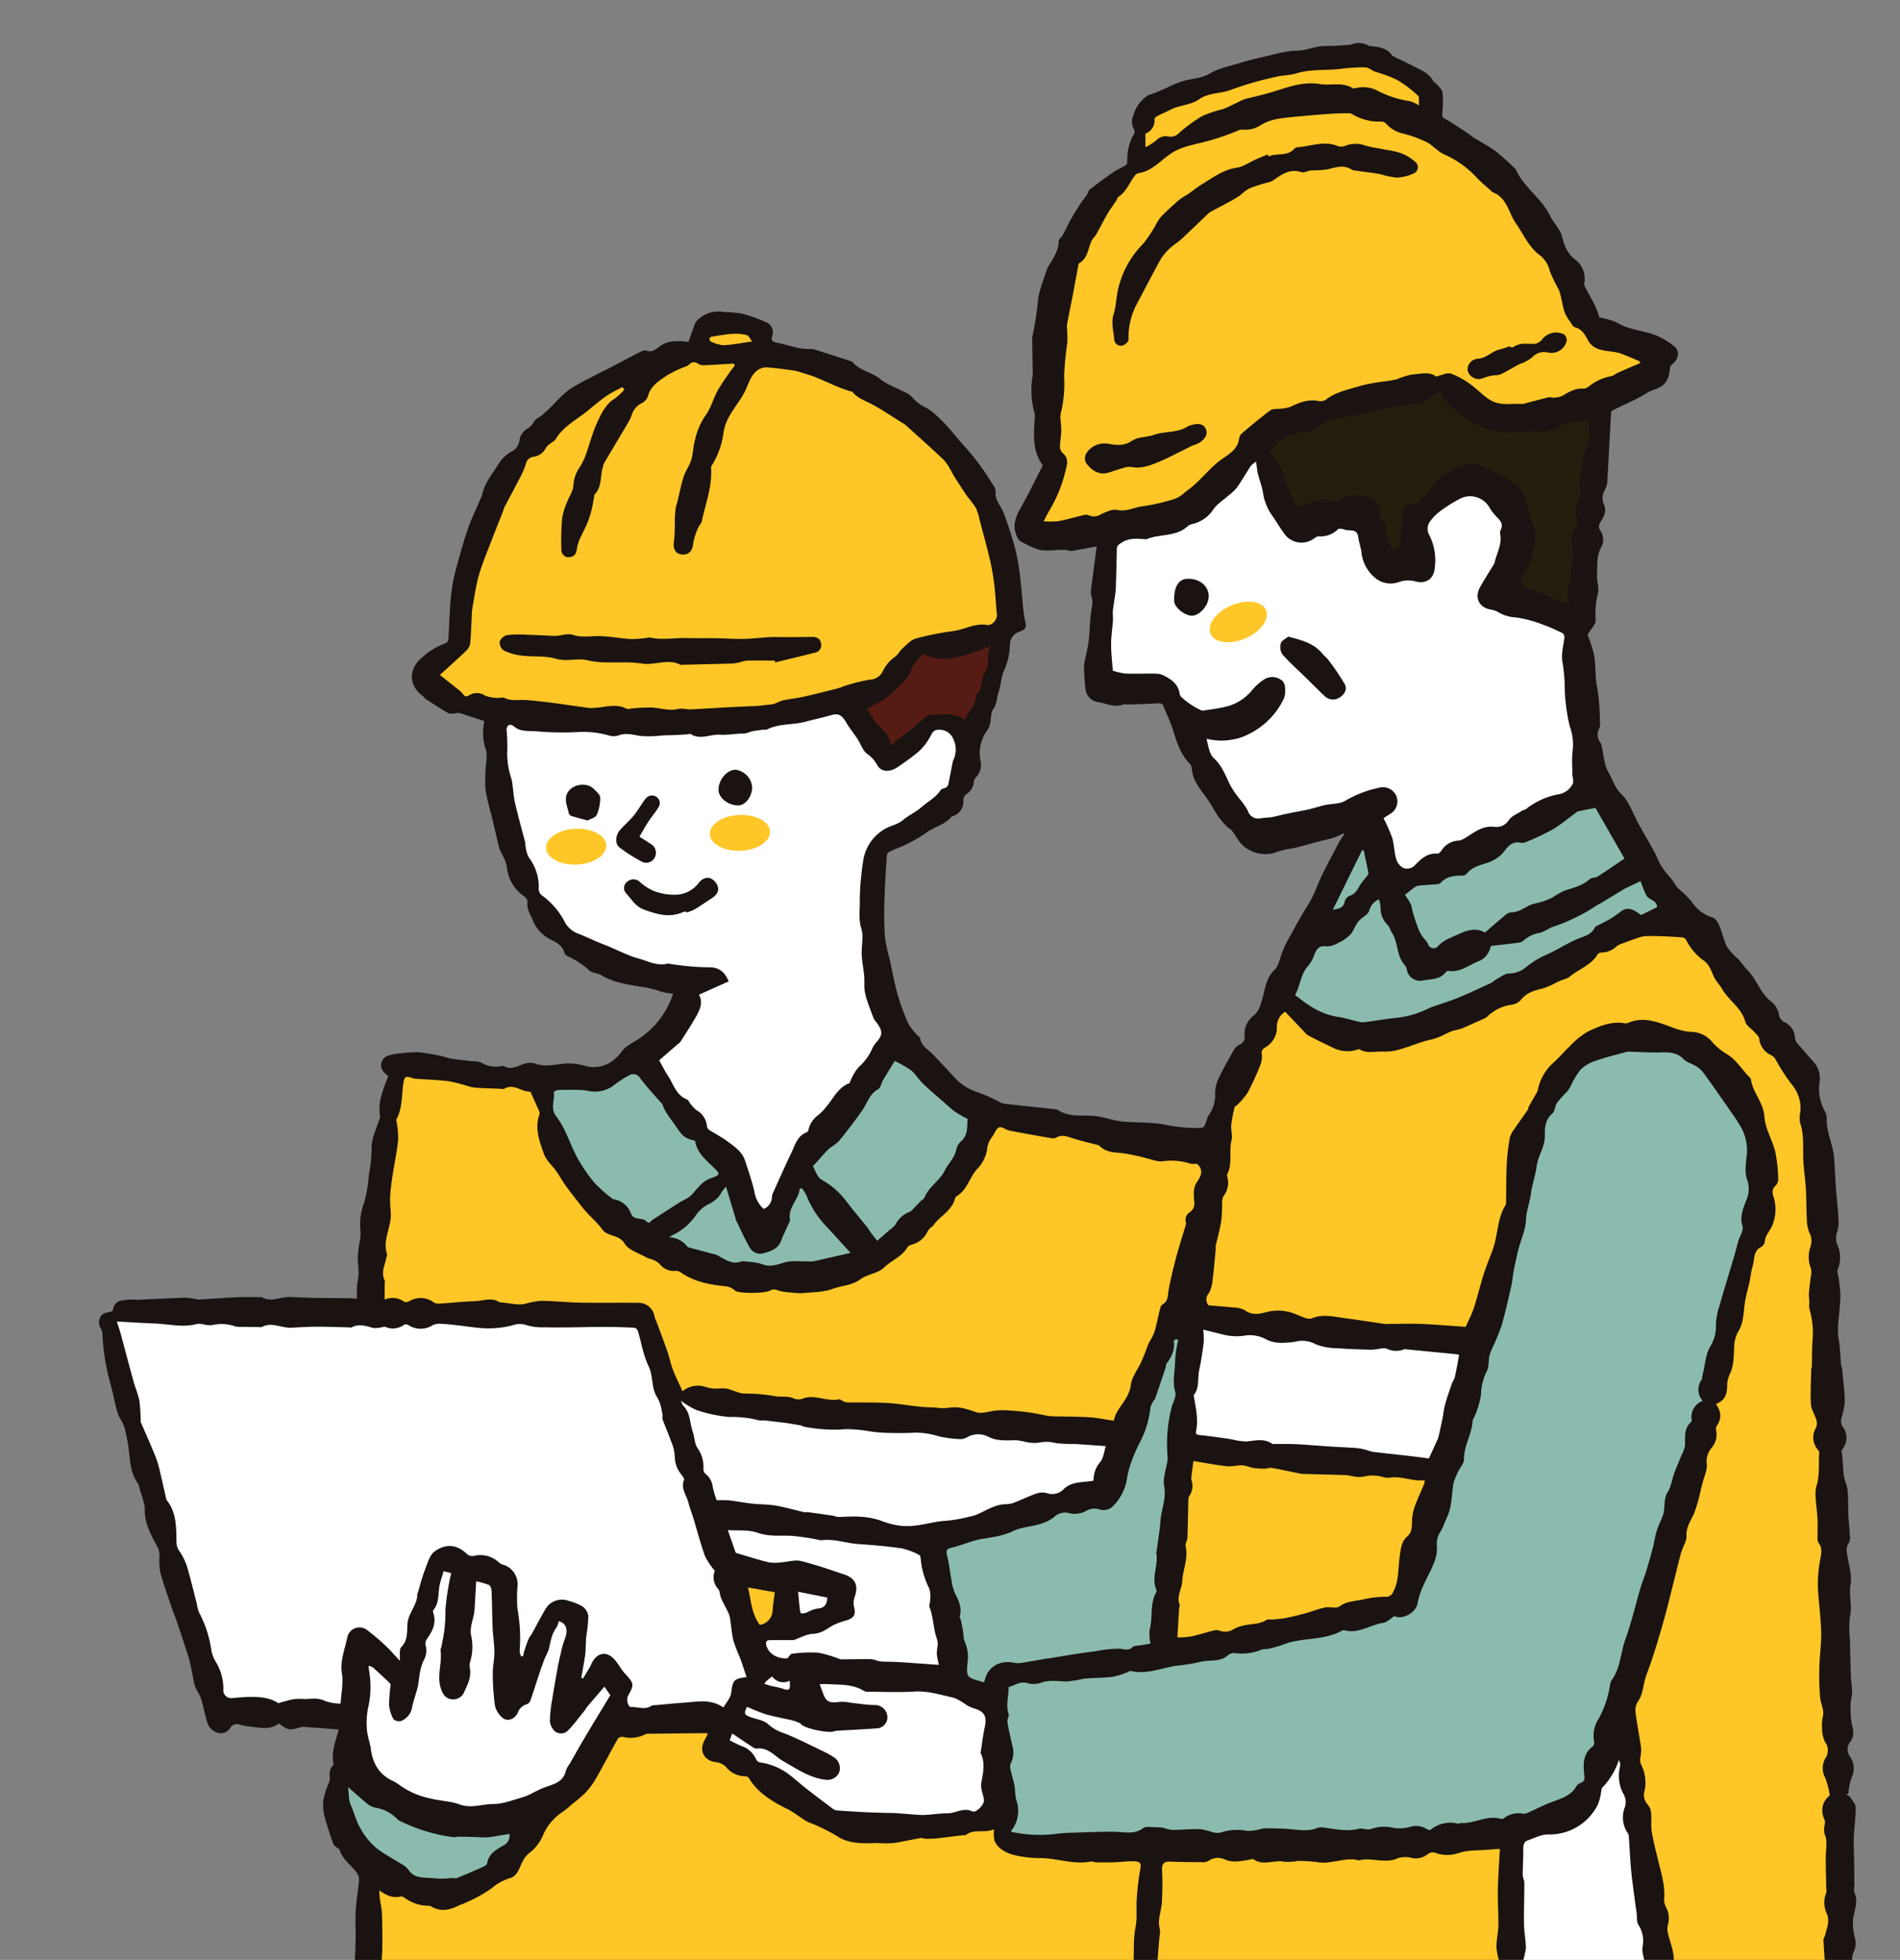 <svg xmlns="http://www.w3.org/2000/svg" width="412" height="425"><rect width="100%" height="100%" fill="#808080" stroke="none"/><defs><clipPath id="a"><path transform="translate(793 2933)" fill="#fff" stroke="#707070" d="M0 0h412v425H0z"/></clipPath><clipPath id="b"><path transform="translate(697.376 2888.272)" fill="#fff" stroke="#707070" d="M0 0h606v481H0z"/></clipPath><clipPath id="c"><path fill="none" d="M0 0h381.041v454.649H0z"/></clipPath></defs><g transform="translate(-793 -2933)" clip-path="url(#a)"><g transform="translate(24.624 -11.272)" clip-path="url(#b)"><path fill="#fff" d="M1069.936 3294.477h65.902v91.622h-65.902z"/><g clip-path="url(#c)" transform="translate(789.853 2953.595)"><path d="M269.886 171.364a16.758 16.758 0 01-1.978.9c-1.147.36-2.326.614-3.491.916-.453.117-.9.237-1.354.358-1.292.346-2.575.72-3.875 1.032a22.827 22.827 0 00-3.439.738 7.241 7.241 0 01-7.9-1.471c-.847-.9-1.433-2.044-2.2-3.026-.312-.4-.841-.62-1.191-1a18.4 18.4 0 01-1.807-2.155c-.938-1.386-1.7-2.9-2.694-4.239-1.322-1.793-2.744-3.5-2.982-5.839a2.117 2.117 0 00-.382-1.231c-1.974-1.909-2.775-4.376-3.559-6.905-.606-1.946-1.465-3.815-2.247-5.7a.955.955 0 00-.646-.545c-1.085-.006-2.169.093-3.254.135-1.344.052-2.69.089-4.034.121-.217 0-.473-.139-.646-.064-1.93.831-3.712-.173-5.541-.453a3.231 3.231 0 01-2.761-2.821 65.132 65.132 0 01-.338-4.974 8.553 8.553 0 01.332-1.795c.243-1.266.569-2.521.708-3.795.227-2.068.256-4.161.521-6.221.145-1.121.535-2.167.058-3.328a3.86 3.86 0 01-.028-1.823c.374-3.032.787-6.06 1.175-9.016-1.781.328-3.535.652-5.29.974-.087.016-.183.066-.258.044-2.4-.746-4.926.36-7.3-.406a21.673 21.673 0 01-3.783-1.8c-.352-.2-.553-.738-.736-1.159-.952-2.169-.229-4.04.871-5.978 1.726-3.038 3.239-6.2 4.809-9.24-2.27-3.076-1.974-6.563-1.755-10.04a4.012 4.012 0 00-.032-1.282 18.061 18.061 0 01-.437-7.964 4.3 4.3 0 00.036-.789q-.057-3.736-.121-7.475a.706.706 0 010-.131 73.314 73.314 0 001.2-7.382c.175-2.664 1.217-5.012 2.022-7.459a2 2 0 01.129-.374c1.078-1.8 2.368-3.487 2.4-5.749.006-.429.628-.819.875-1.276.592-1.091 1.093-2.231 1.7-3.312a68.657 68.657 0 012.159-3.541c.441-.686.982-1.308 1.439-1.984.219-.322.258-.825.537-1.04a130.58 130.58 0 015.294-3.891c.809-.557 1.771-.887 2.588-1.433.235-.155.29-.7.286-1.072a11.043 11.043 0 011.555-5.865 1.123 1.123 0 00-.145-.911 3.353 3.353 0 01-.062-3.012 7.511 7.511 0 013-4.177c.072-.05.135-.131.213-.153 2.817-.742 5.231-2.471 8.1-3.175 1.765-.433 3.608-.491 5.336-1.533 1.915-1.155 4.286-1.579 6.477-2.254 1.539-.473 3.1-.885 4.674-1.229 2.557-.559 5.127-1.4 7.7-1.441 2.23-.034 4.186-1.113 6.393-1.006a39.388 39.388 0 004.179-.213 4.05 4.05 0 001.157-.1 4.174 4.174 0 013.688.2 2.852 2.852 0 001.02.2c1.557.179 3.06.463 4.06 1.859a.819.819 0 00.28.272c1.511.744 3.044 1.443 4.537 2.221 1.569.821 3.3 1.443 4.191 3.189.143.282.561.41.775.674.455.565 1.155 1.143 1.223 1.771a21.766 21.766 0 01-.056 4.563c-.08.746.137.9.724 1.233 1.738.99 3.388 2.135 5.066 3.229.29.189.521.467.815.648 1.71 1.06 3.517 1.99 5.125 3.185a54.161 54.161 0 014.151 3.761.332.332 0 01.083.1c1.728 3.909 5.6 6.227 7.443 10.077.724 1.519 2.125 2.8 2.537 4.366.547 2.083 1.139 3.767 3 5.165a5.237 5.237 0 011.867 4.992 1.339 1.339 0 00.111.769c.779 1.5 1.626 2.96 2.372 4.473a17.319 17.319 0 01.763 2.245 14.409 14.409 0 013.809 1.1c2.537 1.553 5.455 1.68 8.131 2.626a15.776 15.776 0 014.356 2.579c1.159.916.924 2.557-.217 3.592-.3.272-.716.618-.74.954-.215 2.889-1.2 4.149-3.779 4.9a11.043 11.043 0 00-2.006 1.095c-.763.41-1.523.823-2.3 1.2-1.481.712-2.986 1.378-4.453 2.119-.179.091-.245.523-.264.8-.161 2.744-.3 5.491-.449 8.237-.119 2.225-.213 4.451-.376 6.672a4.823 4.823 0 01-.491 1.487 3.527 3.527 0 00-.211 3.248c.662 1.342-.042 2.577-.732 3.716a1.589 1.589 0 00-.036 1.911 3.5 3.5 0 01.149 3.66c-1.054 1.865-.753 3.9-.885 5.859-.093 1.334.5 2.771.205 4.024a18.612 18.612 0 00-.507 5.847c.072.9-1.018 1.9-1.734 3.121.32.944.837 2.241 1.2 3.582.706 2.6.286 5.316.883 7.97a46.391 46.391 0 01.579 7.318 2.711 2.711 0 01-.117 1.419 2.827 2.827 0 00.249 3.187 2.486 2.486 0 01.246.746c.459 1.9.523 4.028 1.475 5.632.934 1.571 1.358 3.4 2.849 4.811 1.507 1.433 2.235 3.686 3.3 5.584.04.072.012.183.054.256 1.237 2.185 2.5 4.36 3.712 6.557.457.827.779 1.724 1.219 2.561a11.692 11.692 0 001.06 1.622c.622.807 1.306 1.567 1.93 2.372a13.242 13.242 0 00.827 1.286 27.648 27.648 0 013.077 3 8.309 8.309 0 004.561 3.455c.6.177 1.149 1.038 1.433 1.71.654 1.551.966 3.266 1.74 4.744a14.989 14.989 0 002.443 2.608c.664.736 1.191 1.6 1.9 2.3 2.123 2.091 2.819 5.246 5.408 7.032a4.789 4.789 0 011.467 2.654 2.015 2.015 0 001.089 1.606 3.974 3.974 0 012.4 3.517 1.765 1.765 0 00.36.95q1.778 2.107 3.624 4.155a5.349 5.349 0 011.338 4.358 10.253 10.253 0 00.849 5.861 4.173 4.173 0 01.7 1.954c-.167 3.064 1.384 5.793 1.6 8.765.159 2.171.235 4.346.392 6.517.147 2.018.4 4.03.511 6.048a8.689 8.689 0 01-.2 3.223 4.138 4.138 0 00.024 3.052 6.69 6.69 0 01.056 5.254c-.207.513.111 1.237.185 1.863.131 1.068.3 2.133.372 3.2a19.473 19.473 0 01-.064 2.37c-.143 2.614-.738 5.2-.276 7.853.312 1.795.344 3.638.515 5.457.026.26.177.505.2.765.227 2.429.567 4.855.6 7.286a22.471 22.471 0 01-.793 3.7 2.352 2.352 0 00.284 1.533 4.007 4.007 0 01.109 4.8c-.143.211-.352.495-.31.7.469 2.344.1 4.8 1.034 7.1a9.221 9.221 0 01.362 2.936c.072 1.31.032 2.626.1 3.936.068 1.354.231 2.7.3 4.058a2.888 2.888 0 01-.167 1.666c-.849 1.157-.463 2.268-.254 3.473.322 1.853.913 3.821.582 5.588-.435 2.314.4 4.531-.111 6.825a21.331 21.331 0 00-.038 4.968c.058 2.8.129 5.6.231 8.4.038 1.048.266 2.1.258 3.143-.008.9-.336 1.8-.334 2.7a18.982 18.982 0 00.3 4.445c.324 1.326.509 2.523-.338 3.632a2.616 2.616 0 00-.133 3.193 4.483 4.483 0 01.382 4.606 14.89 14.89 0 00-.708 3.489l-.463.159c.286.189.668.316.841.581.475.716 1.211 1.487 1.217 2.244.02 2.179-.318 4.36-.414 6.543-.064 1.475.052 2.958.072 4.437.03 1.964.048 3.926.064 5.887 0 .525-.193 1.133 0 1.561.924 2.01-.016 3.853-.28 5.785a11.732 11.732 0 00.372 3.966 4.508 4.508 0 01-.314 3.314 3.216 3.216 0 00-.255 1.243c-.036.39.135.831.014 1.177-1.058 3.012-.012 5.954.165 8.93.068 1.175-.515 2.388-.9 3.986a3.539 3.539 0 01.571 3.594c-.068.229.159.569.3.833a2.282 2.282 0 01-.262 2.928 6.779 6.779 0 01-2.658 1.1 17.212 17.212 0 01-2.507.3q-2.007.232-4.012.477a2.73 2.73 0 00-.769.109c-2.867 1.27-5.783.455-8.7.29a23.448 23.448 0 00-5.308.308 6.355 6.355 0 01-3.588-.2 5.119 5.119 0 00-2.905-.362 4.267 4.267 0 01-3.942-.467c-.157.1-.256.131-.3.2-1.64 2.744-3.811 2.777-5.648.169a13.252 13.252 0 01-1.94-5.686c-.447-2.634-1.237-5.276-1.209-7.905.038-3.674-1-7.074-1.753-10.565a5.159 5.159 0 01-.117-1.7 6.293 6.293 0 00-.863-4.751c-.443-.63-.288-1.678-.406-2.537-.139-1.018-.29-2.034-.419-3.052-.272-2.125-.59-4.246-.785-6.378-.223-2.463-.328-4.938-.507-7.406a1.654 1.654 0 00-.322-.7 6.051 6.051 0 01-.533-5.451 3.461 3.461 0 00-.278-2.863 8.259 8.259 0 01-.753-5.986 2.159 2.159 0 00-.268-1.41 15.274 15.274 0 01-3.608 6.012c-.187.217-.147.624-.227.94a11.306 11.306 0 01-.769 2.833 11.68 11.68 0 01-10.763 6.356c-1.453 0-2.913.787-4.348 1.276-.891.3-1.006 1.052-1 1.919.01 1.873-.119 3.745-.121 5.618 0 .553.348 1.1.348 1.658 0 3.02-.113 6.04-.066 9.058.028 1.738.392 3.475.394 5.213a20.231 20.231 0 01-.658 2.875 16.9 16.9 0 00-.334 3.682c.175 2.606.885 5.223.708 7.791a45.636 45.636 0 01-.69 5.855 53.975 53.975 0 00-.406 5.867 1.521 1.521 0 00.119.634c.636 1.746.354 2.489-1.251 3.427-1.891 1.1-3.831 1.72-6.038.956-.352-.123-.863.181-1.294.318a8.424 8.424 0 01-2.089.684q-4.92.166-9.843.127a24.28 24.28 0 01-3.076-.465 5.355 5.355 0 00-1.121 0c-1.109.083-2.215.254-3.322.262a36.814 36.814 0 01-4.187-.189c-1.736-.191-3.455-.541-5.187-.761a9.064 9.064 0 00-1.91.048 7.4 7.4 0 01-2.062.243c-1.849-.417-3.656-1.016-5.483-1.529a1.922 1.922 0 00-1-.151c-2.755.954-5.588.284-8.376.39a41.779 41.779 0 01-5.93-.567c-.131-.014-.27-.095-.386-.068-4.254.954-8.328-1.151-12.565-.749a10.163 10.163 0 01-3.078-.777 33.842 33.842 0 01-.032 3.883 31.245 31.245 0 01-.831 3.247 2.752 2.752 0 00-.078 1.4 2.744 2.744 0 01-1.519 3.71 25.812 25.812 0 01-2.634 1.173 1.958 1.958 0 01-1.414 0c-1.41-.777-2.889-.412-4.35-.451a58.024 58.024 0 00-6.02-.181c-1.907.157-3.618-.449-5.421-.7a27.11 27.11 0 00-4.95.163 1.9 1.9 0 01-.656.014c-2.634-.867-5.282-.07-7.92-.08a1.161 1.161 0 01-.394-.03 15.019 15.019 0 00-3.3-1.185 13.938 13.938 0 00-3.419.443c-.431.062-.861.131-1.292.169a15.073 15.073 0 01-2.471.163c-1.95-.155-3.889-.557-5.839-.6s-3.932.368-5.889.32a22.9 22.9 0 01-3.918-.809 3.788 3.788 0 00-1.763-.237c-2.209.773-4.252-.068-6.344-.467-.215-.042-.455-.229-.626-.175-2.66.845-4.92-.835-7.388-1.115-1.068-.123-2.181.243-3.268.205a22.247 22.247 0 01-3.284-.479c-.459-.087-.936-.523-1.33-.443-2.318.475-4.525-.215-6.777-.481a13.875 13.875 0 00-1.567.111c-.523 0-1.2.1-1.541-.167-1.986-1.567-4.258-.849-6.431-.994a16.445 16.445 0 01-2.881-.708 10.345 10.345 0 00-1.113-.278c-1.326-.183-2.678-.235-3.978-.531-1.628-.37-3.2-.793-4.881-.239a4.34 4.34 0 01-3.765-.692 3.839 3.839 0 00-1.644-.282c-.25-.02-.531.2-.767.147-2.879-.6-5.893-.368-8.66-1.765a10.8 10.8 0 00-4.328-.831c-1.952-.078-3.7-.328-5.2-1.785a3.748 3.748 0 00-2.445-.7c-1.978.02-3.952.356-5.928.35a8.851 8.851 0 01-3.59-.676c-2.115-.976-4.61-.334-6.628-1.837-.672-.5-1.95-.183-2.95-.243-.481-.03-1.109.115-1.417-.133-2.052-1.646-4.738-.827-6.936-1.859a1.078 1.078 0 00-.918.169c-2.447 1.909-4.7 1.121-5.318-2.062a7.7 7.7 0 01.579-5.123 6.466 6.466 0 00.193-3.948 5.451 5.451 0 01.336-4.066 2.37 2.37 0 00.258-1c.131-2.618.278-5.233.34-7.853.052-2.183-.1-4.372.024-6.549.131-2.217.529-4.417.734-6.632a2.443 2.443 0 00-.384-1.443c-1.137-1.751-3.1-2.859-3.781-5.006-.169-.537-1.181-.793-1.382-1.336a64.227 64.227 0 01-2.022-6.394 8.98 8.98 0 01-.159-3.189 16.33 16.33 0 01.845-2.964 5.485 5.485 0 00.535-1.531c-.024-1.111-.2-2.207.738-3.072a.312.312 0 00.085-.241c-.559-2.594.443-4.972 1.111-7.5-2.523-.2-4.978-.388-7.431-.565a2.786 2.786 0 00-.911.095c-2.507.658-2.521.66-4.636-.827-2.123 1.612-4.493.787-6.8.6a10.085 10.085 0 01-1.666-.368 1.743 1.743 0 00-2.173.845 2.347 2.347 0 01-2.831.853 3.359 3.359 0 01-2.133-2.461c-.732-2.151-.785-4.467-2.083-6.513-.823-1.3-.873-3.087-1.26-4.66-.205-.845-.332-1.714-.594-2.539-.853-2.7-1.746-5.386-2.642-8.07-.219-.664-.529-1.3-.753-1.958-.932-2.761-1.936-5.5-2.722-8.3a13.157 13.157 0 01-.235-3.753 3.946 3.946 0 00-.531-2.153c-1.356-2.515-2.771-5.068-2.648-8.1a4.94 4.94 0 00-.262-1.5c-.31-1.109-.664-2.205-1-3.308a2.014 2.014 0 00-.185-.618c-1.5-1.994-1.686-4.346-1.952-6.708a36.457 36.457 0 00-1.012-5.489c-.3-1.1-1.151-2.04-1.481-3.135-.6-1.994-.926-4.068-1.493-6.072a48.047 48.047 0 01-1.81-11.388 2.026 2.026 0 00-.332-.845 2.44 2.44 0 01.213-2.956C1.054 275.336 2 275.3 2.9 275c.543-1.913.909-2.25 3.262-2.483.865-.086 1.749.03 2.622-.006 3.256-.135 6.509-.322 9.765-.431a15.028 15.028 0 012.342.272 3.576 3.576 0 00.644.129c2.676-.155 5.352-.328 8.028-.489a27.677 27.677 0 011.577-.048c1.3 0 2.592.006 3.887.008.087 0 .2-.04.26 0 2.014 1.2 4.014-.068 6.018-.022 1.7.04 3.406.161 5.111.191 2.6.046 5.2.04 7.795.068.475 0 .952.06 1.71.113 0-.917-.048-1.817.014-2.708s.326-1.793.34-2.692c.018-1.2-.179-2.4-.173-3.6a23.875 23.875 0 01.288-2.684 11.21 11.21 0 00.312-2.841 13.452 13.452 0 01.817-6.423 33.1 33.1 0 001.012-6.018 31.805 31.805 0 00.557-5.334c-.078-2.475 1.064-4.543 1.757-6.767.04-.125.135-.258.115-.37-.59-3.165.656-5.97 1.763-8.859-.274-.225-.555-.425-.8-.662a2.2 2.2 0 01.614-3.7 10.3 10.3 0 012.557-.527 41.31 41.31 0 013.145-.26 8.552 8.552 0 011.7.066c1.322.193 2.64.41 3.95.672.845.169 1.66.5 2.507.636 1.511.241 3.036.39 4.557.579a5.806 5.806 0 011.905.276 6.179 6.179 0 004.521.759.585.585 0 01.388 0c1.573.918 2.918.028 4.354-.457a3.728 3.728 0 012.32-.111c2.292.867 4.5.187 6.767.016a12.92 12.92 0 014.39.571 6.811 6.811 0 005.233-.793 9.841 9.841 0 002.712-2.646c1.032-1.175 2.636-1.831 3.94-2.787a18.365 18.365 0 006.994-9.511 12.307 12.307 0 01-2.835-.485 19.535 19.535 0 00-4.3-1.016c-2.877-.517-5.881-.889-8.487-2.511-.718-.449-1.773-.4-2.429-.905a18.685 18.685 0 00-4.988-3.268 1.144 1.144 0 01-.549-.714c-.421-1.523-1.676-2.165-2.918-2.795a8.092 8.092 0 01-3.992-4.36c-.507-1.25-1.3-2.342-1.06-3.821.058-.356-.356-.92-.706-1.189a8.656 8.656 0 01-3.783-6.457 9.464 9.464 0 00-1.087-2.757 8.456 8.456 0 01-.545-1.185c-.592-2.415-1.143-4.839-1.712-7.258a47.619 47.619 0 01-1.316-5.736 38.335 38.335 0 01.161-5.427 8.282 8.282 0 00.016-2.8 11.376 11.376 0 01-.455-6.075.671.671 0 00.006-.336c-1.861-.614-3.571-1.193-5.3-1.728a3.026 3.026 0 00-.9.05c-.523.014-1.155.207-1.547-.016-1.682-.96-3.3-2.036-4.926-3.093-.249-.161-.4-.465-.648-.646-3.163-2.376-3.068-5.992 0-8.461a14.5 14.5 0 015.03-3 1.034 1.034 0 00.523-.732c.1-.668.085-1.356.123-2.036.147-2.531.213-5.072.477-7.592a35.812 35.812 0 011-5.411c.8-3.04 1.65-6.074 2.668-9.046.769-2.239 1.829-4.378 2.761-6.561a3.047 3.047 0 00.266-.6c.487-2.684 2.282-4.7 3.632-6.928a7.69 7.69 0 012.827-2.664 3.014 3.014 0 001.662-2.316 3.664 3.664 0 011.99-2.779 3.508 3.508 0 00.891-.913c.284-.332.465-.809.813-1.02 3.091-1.881 4.958-5.171 8.075-7 1.6-.938 3.268-1.761 4.91-2.622.885-.463 1.791-.889 2.678-1.352 2.3-1.2 4.594-2.425 6.908-3.6a1.842 1.842 0 011.254-.258c1.117.414 1.821-.089 2.658-.738 1.682-1.306 3.4-1.537 6.5-1.149.4-1.165.8-2.356 1.235-3.533a3.123 3.123 0 01.557-1.032 6.417 6.417 0 015.956-1.909 29.511 29.511 0 013.873.338 32.229 32.229 0 015.5 2.018 2.329 2.329 0 011.008 2.9c-.28 1.008.151 1.193.982 1.368 1.575.33 3.119.8 4.688 1.161a14.617 14.617 0 002.083.225 5.683 5.683 0 011.175.03c2.71.843 5.409 1.726 8.109 2.6a.764.764 0 01.352.173c1.616 1.932 4.245 2.191 6.125 3.771 1.324 1.113 3.1 1.674 4.668 2.505a6.229 6.229 0 012.095 1.29 9.29 9.29 0 003.33 2.481 11.791 11.791 0 012.153 1.692c2.443 2.145 4.3 4.839 6.511 7.163a56.482 56.482 0 015.612 7.734 2.682 2.682 0 01.588 1.573c-.209 1.8 1.123 2.942 1.674 4.406a77.835 77.835 0 012.716 8.463 57.7 57.7 0 011.072 6.978c.344 2.8.392 5.66.982 8.4.312 1.449-.276 1.594-1.223 2.018a2.931 2.931 0 00-2.123 2.843 14.181 14.181 0 01-1.2 5.394c-.674 1.421-.738 3.274-1.276 4.942-.386 1.193-.342 2.487-1.165 3.684-.545.789-.429 2.02-.656 3.042a3.523 3.523 0 01-.507 1.342 8.4 8.4 0 00-1.586 6.763 3.916 3.916 0 01-1.032 3.66 1.522 1.522 0 00-.4.928 3.449 3.449 0 01-1.68 2.686 1.776 1.776 0 00-.612 1.254 3.279 3.279 0 01-2.384 3.519c-.042.016-.1.01-.125.038-1.441 1.827-3.8 2.207-5.573 3.553a28.5 28.5 0 01-4.326 2.5c-1.181.6-2.451 1.032-3.648 1.61a1.164 1.164 0 00-.527.831c-.207 3.229-.429 6.457-.517 9.69a78.1 78.1 0 00.1 7.887 34.548 34.548 0 001.034 4.875c.573 2.594 1.032 5.221 1.757 7.771a46.941 46.941 0 002.376 6.366 11.875 11.875 0 001.966 2.429c.169.2.477.364.509.577.245 1.726 1.742 2.431 2.781 3.513a331.015 331.015 0 014.475 4.771 11.451 11.451 0 005.324 3.463 37.584 37.584 0 014.851 2.2 3.767 3.767 0 001.133.286c3.569.4 7.141.775 10.71 1.165a1.475 1.475 0 01.63.179c2.535 1.66 5.431 1 8.179 1.3a27.444 27.444 0 012.7.557 23.838 23.838 0 003.03.628c3.141.249 6.342.113 9.413.7a32.2 32.2 0 006.223.69c2.1-.008 2.095.215 2.744-1.922a2.845 2.845 0 01.453-.944 7.449 7.449 0 001.318-4.718 7.864 7.864 0 01.682-3.01c.964-2.042 2.087-4.014 3.205-5.98a3.271 3.271 0 011.284-1.433 1.8 1.8 0 001.205-2.113 4.969 4.969 0 012.181-4.392 6.148 6.148 0 001.465-2.787c.823-2.386.8-5.026 2.881-7.008.917-.873 1.119-2.5 1.65-3.777a19.253 19.253 0 01.775-1.8 280.095 280.095 0 013.229-5.863c.779-1.372 1.682-2.68 2.417-4.074.6-1.143 1.032-2.374 1.551-3.561.3-.682.592-1.368.932-2.03a560.7 560.7 0 013.507-6.7c.288-.537.674-1.02 1.014-1.529l-.1-.258" fill="#1a1311"/><path d="M197.798 387.922c0-.147-.018-.2 0-.227a6.94 6.94 0 001.046-6.821 21.946 21.946 0 01-.278-2.712c-.231-1.221-.618-2.413-.883-3.628a2.352 2.352 0 01-.018-1.412 5.14 5.14 0 00.425-3.706c-.408-1.69-.757-3.394-1.1-5.1a2.576 2.576 0 01.05-.891c.056-.344.31-.736.211-1.014-.678-1.928.008-3.859-.014-5.908 1.312-.31 2.5-1.362 4.2-.813a4.841 4.841 0 002.861-.141c1.873-.646 3.708-.278 5.58-.241a35.446 35.446 0 003.732-.616c2.032-.189 4.089-.161 6.115-.39a16.446 16.446 0 003.05-.915c.322-.1.666-.431.932-.366 3.388.811 6.509-.588 9.736-1.111a43.539 43.539 0 005.2-.823c2.058-.6 4.447.167 6.248-1.563a2.13 2.13 0 011.62-.354 11.111 11.111 0 005.66-.813 11.776 11.776 0 011.408-.135c.8-.171 1.586-.392 2.364-.632.847-.262 1.662-.63 2.519-.841 3.533-.871 7.318-.563 10.674-2.276.27-.139.616-.354.857-.288 3.1.855 5.656-1.181 8.515-1.614.823-.127 1.543-.932 2.35-1.451 1.714.853 4.676-.61 5.075-2.837.551-3.083 2.239-5.632 3.425-8.419a8.467 8.467 0 00.742-4.036 4.782 4.782 0 01.857-3.145c.567-1 .936-2.107 1.41-3.159 1.068-2.364.913-4.946 1.376-7.415a15.61 15.61 0 011.755-3.644 2.935 2.935 0 00.481-1.213c-.1-2.96 1.688-5.491 1.859-8.386.026-.443.4-.855.541-1.3a19.624 19.624 0 001.3-4.481 11.234 11.234 0 011.209-4.99c.535-.966.37-2.3.612-3.451a10.414 10.414 0 01.684-1.779 46.09 46.09 0 001.938-4.716c.811-2.791 1.439-5.636 2.087-8.473.262-1.143.338-2.328.563-3.481.3-1.533.616-3.064 1-4.578.543-2.113 1.551-4.193 1.634-6.316.078-2.03.833-3.833 1.085-5.777.262-2.022.988-3.984 1.256-6.006.3-2.29 1.831-4.155 1.765-6.668-.036-1.41.034-3.394 1.594-4.668.59-.481.559-1.65 1.036-2.352a26.308 26.308 0 012.149-2.41 6.838 6.838 0 00.738-1.076 20.175 20.175 0 012.165-3.654 8.028 8.028 0 013.179-1.93c2.221-.787 4.523-1.346 6.8-1.976a3.556 3.556 0 011.016-.042c1.827.054 3.654.171 5.481.167 2.076-.006 4.149-.36 5.871 1.4.726.742 1.909 1.018 2.825 1.6a5.578 5.578 0 011.5 1.364c1.642 2.235 3.223 4.515 4.821 6.783.33.467.636.948.956 1.421a38.243 38.243 0 012.231 3.338 10.4 10.4 0 011.457 6.016c-.189 1.867-.567 3.934.022 5.6a6.043 6.043 0 01-.233 4.674c-.616 1.664-1.388 3.447-.749 5.493.278.887-.59 2.121-.905 3.205-.354 1.213-.65 2.445-1.008 3.656-1.024 3.459-2.1 6.9-3.08 10.37a15.162 15.162 0 00-.781 4.221 7.948 7.948 0 01-1.091 4.4c-1.235 1.994-1.223 4.27-1.8 6.41-.089.334-.026.751-.2 1.014a3.612 3.612 0 00.239 4.573 3.678 3.678 0 00-2.382 4.125.646.646 0 01-.163.485c-1.567 1.4-1.235 3.25-1.286 5.044a6.294 6.294 0 01-.7 1.958c-.545 1.364-1.145 2.706-1.65 4.087-.493 1.344-.656 2.871-1.4 4.046-1.008 1.6-.487 3.368-1.018 4.972-.308.928-.765 1.8-1.111 2.722a15.514 15.514 0 00-.561 1.871c-.205.845-.326 1.71-.547 2.547a145.682 145.682 0 01-1.425 5.034c-.382 1.25-.893 2.461-1.262 3.714-1.087 3.682-1.944 7.445-3.247 11.046-1.066 2.948-1.06 6.25-2.982 8.905a2.536 2.536 0 00-.378 1.117 21.764 21.764 0 01-2.519 7.364 6.664 6.664 0 00-.9 4.944 1.074 1.074 0 01-.29.919c-2.25 1.658-2.1 4.018-1.849 6.362.091.829.008 1.31-.837 1.592a1.787 1.787 0 00-.9.745c-1.243 2.149-3.457 2.68-5.545 3.483-1.662.642-3.254 1.465-4.885 2.189a1.835 1.835 0 01-.988.266 5.247 5.247 0 00-4.25.938.88.88 0 01-.61.191c-3.012-.95-5.722 1.034-8.648.873-.254-.012-.539.2-.769.145a6.7 6.7 0 00-5.932 1.346c-.173.133-.718-.107-1.02-.29a4.218 4.218 0 00-3.417-.354 8.766 8.766 0 01-3.459.243 8.524 8.524 0 00-5.044.227 2.634 2.634 0 01-1.141.036 4.544 4.544 0 00-1.3-.137c-2.618.71-5.181.131-7.759-.229a2.614 2.614 0 00-1.306.062c-2.042.861-4.109.433-6.189.268-1.775-.139-3.561-.143-5.344-.169a8.339 8.339 0 00-1.157.239 7.957 7.957 0 01-2.746.3 11.315 11.315 0 00-5.7.415 4.026 4.026 0 01-1.738-.123 15.474 15.474 0 00-2.652-.648c-2.01-.038-4.024.159-6.038.171a8.409 8.409 0 01-1.855-.437 4.4 4.4 0 00-.724-.1c-.783-.042-1.565-.093-2.348-.095a2.228 2.228 0 00-1.247.171c-2 1.561-4.252.887-6.439.859-1.336-.016-2.672.016-4.008.048q-2.276.057-4.551.153a31.922 31.922 0 00-3.515.2 29.589 29.589 0 01-10.231-.384" fill="#8bbbae"/><path d="M375.285 380.029c-1.612 1.292-2.1 3.153-1.076 5.394.127.278-.024.678-.038 1.022a4.454 4.454 0 00-.032 1.811c.712 1.594.33 3.189.3 4.8-.042 2.35.054 4.7.091 7.054a2.707 2.707 0 01-.02 1.046 5.552 5.552 0 00.147 4.487c.676 1.672-.01 3.157-.384 4.7-.083.34-.366.664-.35.986.1 2.1.262 4.191.416 6.286.024.332.286.734.171.978-1.167 2.463-.493 5.109-.714 7.656-.085.972.819 2.03 1.316 3.141-.251.821-.563 1.847-.924 3.036a54.247 54.247 0 00-5.4-.594 50.553 50.553 0 00-7.2.342 14.917 14.917 0 01-5.728-.131 5.257 5.257 0 00-3.159.2 7.519 7.519 0 01-4.068.515 14.41 14.41 0 00-3.239.368c-.429-1.69-.885-3.594-1.4-5.483-.523-1.93-1.127-3.837-1.646-5.769a21.6 21.6 0 01-.636-3.078c-.183-1.563-.137-3.159-.394-4.7-.235-1.41-.789-2.765-1.119-4.163a3.993 3.993 0 01-.028-1.759 5.306 5.306 0 00-.332-3.845 3.378 3.378 0 01-.465-1.757c.258-2.686-.491-5.207-1.111-7.757-.553-2.274-1.165-4.541-1.555-6.845-.235-1.386-.02-2.843-.157-4.254a3.178 3.178 0 00-.787-1.779 3.055 3.055 0 01-.63-2.93 8.6 8.6 0 00-.831-5.867 2.634 2.634 0 01-.074-1.338 10.347 10.347 0 00.179-1.936c-.36-2.543-.865-5.064-1.193-7.612a3.633 3.633 0 01.352-2.412c1.219-1.618 1.229-3.545 1.765-5.334.3-1 .72-1.954 1.05-2.942.5-1.485.99-2.976 1.447-4.477q.872-2.876 1.678-5.771c.433-1.557.823-3.127 1.217-4.7.746-2.962 1.469-5.932 2.231-8.889.173-.666.477-1.3.706-1.952a4.884 4.884 0 00.579-1.851c-.2-1.994.914-3.461 1.654-5.133a36.238 36.238 0 001.507-5.4c.113-.414.237-.825.34-1.241.33-1.344 1.032-2.736.877-4.024a4.594 4.594 0 011.115-3.575 4.349 4.349 0 00.92-3.7 1.421 1.421 0 01.141-1c1.07-1.529 1.012-3.034-.185-4.734 2.066-.751 2.483-2.31 2.427-4.239a7.151 7.151 0 01.767-2.624c.777-1.972.652-4.036.8-6.087a6.637 6.637 0 01.9-2.831c1.211-2.036 1.056-4.316 1.437-6.505.243-1.41.652-2.793.954-4.2.247-1.141.344-2.326.692-3.433.449-1.423.06-3.221 1.815-4.115a1.662 1.662 0 00.8-1.149c.095-1.4 1.117-2.31 1.6-3.461a8.973 8.973 0 00.37-6.026c-.288-.976-.549-1.8.344-2.63a2.025 2.025 0 00.6-1.414 33.783 33.783 0 00-.632-5.966c-.636-2.577-2.2-5.028-2.36-7.6-.2-3.113-2.519-5.207-2.922-8.087a.663.663 0 00-.177-.35c-1.777-1.716-2.964-3.984-5.242-5.258a13.4 13.4 0 01-3.141-2.69 6 6 0 00-4.3-2.022c-2.408-.058-4.469-1.133-6.64-1.845-2.376-.781-4.668-1.131-7.04-.145a1.431 1.431 0 01-.759.141c-2.942-.529-5.571.6-8.078 1.791a17.262 17.262 0 00-3.916 3.187c-1.211 1.117-2.258 2.417-3.485 3.515a10.754 10.754 0 00-3.453 6.036 3.819 3.819 0 01-.515 1.012c-.481.855-.98 1.7-1.451 2.557-.1.187-.06.459-.177.628-.978 1.423-2 2.815-2.96 4.245a5.167 5.167 0 00-.956 1.843 46.544 46.544 0 00-.656 5.582c-.135 2.827-.107 5.662-.159 8.493a1.26 1.26 0 01-.153.622c-1.441 2.294-1.561 4.962-2.151 7.5a17.473 17.473 0 01-.565 2.02c-.642 1.789-1.394 3.539-1.97 5.346-.763 2.4-1.336 4.865-2.117 7.264-.455 1.4-1.151 2.722-1.783 4.179-3.139-.211-6.437-.495-9.743-.636-2.342-.1-4.694 0-7.04.008a4.5 4.5 0 01-.656.018c-2.938-.425-5.869-.9-8.813-1.278-2.362-.306-4.674-.954-7.129.038-.863.35-2.235-.447-3.336-.829a9.925 9.925 0 00-6.133-.612c-1.557.412-3.374.952-5.044-.316a5.38 5.38 0 00-2.533-.592c-1.787-.2-3.582-.312-5.328-.457a1.935 1.935 0 01.04-2.61 7.224 7.224 0 00.829-2.99c.294-2.245.469-4.507.684-6.761a4.241 4.241 0 01-.026-.523c.406-1.8.92-3.588 1.215-5.406a38.341 38.341 0 00.179-3.887 3.4 3.4 0 01.3-1.523 4.673 4.673 0 00.855-4.1.941.941 0 01-.044-.628c1.205-2.34.33-4.942.938-7.376.258-1.036-.159-2.225-.058-3.326a29.85 29.85 0 01.732-3.855c.044-.2.4-.31.571-.5a15.352 15.352 0 002.239-2.628 59.039 59.039 0 002.721-5.912 5.1 5.1 0 00.364-2.406 1.288 1.288 0 01.694-1.475 4.983 4.983 0 002.561-4.716 3.831 3.831 0 011.8-3.058c1.415 1.485 2.769 2.909 4.129 4.328a3.726 3.726 0 00.857.807c1.777.916 3.561 1.823 5.378 2.66a6.763 6.763 0 005.252.429c.163-.058.4-.139.513-.068 1.634.994 3.427.4 5.139.485a10.912 10.912 0 003.374-.412c1.724-.467 3.39-1.145 5.1-1.686 1.042-.332 2.137-.511 3.165-.879.974-.35 1.885-.867 2.833-1.292a6.634 6.634 0 01.978-.326 11.915 11.915 0 001.525-.386c1.519-.64 3.018-1.33 4.519-2.01a3.394 3.394 0 001.032-.567 9.4 9.4 0 015.515-2.628 3.063 3.063 0 001.791-1.006c1.237-1.577 2.93-2.074 4.759-2.493a16.183 16.183 0 002.857-1.237c.435-.2.859-.414 1.3-.6a5.894 5.894 0 001.575-.632c2.008-1.718 4.747-2.525 6.187-4.958a1.036 1.036 0 01.783-.36 4.756 4.756 0 003.33-1.366 3.678 3.678 0 011.171-.575c1.3-.485 2.588-.984 3.907-1.4a6.52 6.52 0 011.847-.239 70.665 70.665 0 013.624.074c1.262.052 2.521.117 3.777.237a1.05 1.05 0 01.718.5 12.254 12.254 0 003.9 4.561c1.26.905 1.588 2.34 2.221 3.622.437.879 1.2 1.594 1.68 2.455 1.429 2.543 4.229 4.078 5.042 7.123.233.879 1.334 1.517 2.014 2.288.374.423.924.851 1 1.34a4.367 4.367 0 002.66 3.65 2.577 2.577 0 01.954 1 38.724 38.724 0 003.338 5.173 8.588 8.588 0 011.984 4.417 8.484 8.484 0 01-.04 1.817 6.521 6.521 0 00-.036 2.213c1.014 2.907.521 5.912.753 8.865.147 1.867.41 3.726.519 5.594.119 2.06.072 4.131.189 6.189a8.587 8.587 0 00.543 3.177 3.767 3.767 0 01.278 3.022 6.743 6.743 0 00.123 4.891 4.383 4.383 0 01-.119 1.873c-.121 1.155-.288 2.306-.366 3.463-.04.608.082 1.223.1 1.837a6.212 6.212 0 000 1.447 18.188 18.188 0 01.712 6.64c-.155 1.944-.119 3.9-.179 5.853-.006.215-.123.429-.127.644-.048 2.531-.219 5.07-.06 7.59.074 1.167.867 2.276 1.2 3.449a2.612 2.612 0 01-.135 1.678 4.027 4.027 0 00.33 4.58 1.405 1.405 0 01.4.791c-.187 2.382.145 4.8-.59 7.155a7.471 7.471 0 00-.183 2.581c.082 1.569.324 3.133.4 4.7.068 1.352-.014 2.712 0 4.068a1.773 1.773 0 00.213 1.018c.861 1.082.628 2.2.408 3.435a30.164 30.164 0 00-.551 5.485c.018 2.3.35 4.6.515 6.907.109 1.527.256 3.058.215 4.584-.058 2.193-.35 4.38-.4 6.574a58.2 58.2 0 00.163 6.545c.123 1.352.918 2.608.618 4.064a8.955 8.955 0 00-.2 2.511 7.293 7.293 0 00.648 3.089 2.989 2.989 0 01.2 3.318 4.354 4.354 0 00-.135 4.493 17.982 17.982 0 01.96 3.785M60.753 400.595c1.646 1.179 3.04 1.718 4.68 1.324.274-.066.66.187.95.362a8.557 8.557 0 005.054 1.652 1.458 1.458 0 01.738.235c1.988 1.117 3.889.682 5.781-.268.423-.213.9-.324 1.326-.523.93-.429 1.871-.841 2.767-1.338a32.587 32.587 0 003.1-1.907 11.232 11.232 0 013.873-2.167c1.837-.455 2.147-2.507 3-3.958a5.519 5.519 0 011.177-1.419 9.526 9.526 0 003.026-3.839 11.359 11.359 0 014.433-5.254 18.88 18.88 0 001.8-1.5 33.258 33.258 0 002.962-2.513 16.4 16.4 0 002.32-3.117c1.648-2.879 3.167-5.829 4.8-8.716a1.262 1.262 0 011.1-.33 6.909 6.909 0 004.632-.477 1.677 1.677 0 01.626-.2q6.429-.081 12.855-.139c.036 0 .07.044.256.165-.219.425-.435.873-.678 1.306-1.352 2.4-.085 4.618 2.662 4.855a3.455 3.455 0 011.986 1.038 5.348 5.348 0 004.131 1.988.992.992 0 01.767.348c2.014 3.36 5.219 5.185 8.588 6.865 1.553.777 2.869 2.04 4.439 2.771a40.52 40.52 0 016.2 3.034c2.181 1.489 5.135 1.606 7.9 1.467.692-.034 1.386.052 2.08.048a15.81 15.81 0 002.473-.089c1.893-.31 3.769-.726 5.658-1.062.278-.048.592.157.891.159a21.635 21.635 0 002.451-.064c1.942-.207 3.875-.471 5.813-.706.173-.02.414.087.517 0 1.837-1.483 4.209-.334 6.2-1.294a7.549 7.549 0 00.054 2.392 4.222 4.222 0 001.493 1.942 8.192 8.192 0 002.914 1.3 24.716 24.716 0 005.284.63c3.775-.052 7.431 1.505 11.246.749.358-.07.769.173 1.157.179 1.294.018 2.588.022 3.879-.02 1.487-.048 2.978-.266 4.459-.2 1.376.064 1.439.614 1.171 1.954a52.39 52.39 0 00-.73 6.229c-.155 2.024.161 4.022-.258 6.1-.521 2.59-.306 5.322-.447 7.992-.123 2.292-.435 4.584-.406 6.873a22.382 22.382 0 00.734 5.38c.229.867.626 1.571.109 2.441a2.589 2.589 0 00-.334 1.131c-.151 2.561-.262 5.123-.4 7.682-.081 1.553-.2 3.107-.264 4.66-.036.857-.006 1.718-.006 2.763a6.379 6.379 0 01-3.708.722c-2.789-.473-5.624-.678-8.441-.994a.69.69 0 00-.262-.02c-3.161.968-6.278-.785-9.312-.284-2.1.346-3.879-.592-5.843-.431-.853.07-1.869-.487-2.571-.193a8.8 8.8 0 01-4.958.276c-2.338-.314-4.724-.8-7.264-.346-2.994.535-6.123-.2-9.179-.642a22.849 22.849 0 00-4 .125c-.557.02-1.245.219-1.648-.03-2-1.231-4.175-.8-6.3-.889a9.9 9.9 0 01-1.634-.324 6.686 6.686 0 00-2.028-.419 13.293 13.293 0 01-8.167-1.181c-.71-.378-1.785-.082-2.692-.064-.515.01-1.129.292-1.525.1-2.014-.984-4.2-.761-6.312-1.074-.423-.062-.819-.3-1.239-.4-.632-.159-1.384-.561-1.893-.364-2.356.915-4.342-.364-6.459-.871-.342-.082-.722-.326-1.014-.243-2.612.742-5.109-.789-7.751-.3a4.892 4.892 0 01-3.871-.843 4.405 4.405 0 00-3.911-.557 4.325 4.325 0 01-1.763-.239c-.2-.042-.372-.294-.569-.314-2.845-.294-5.551-1.437-8.511-1.173a9.613 9.613 0 01-4.07-.753c-1.9-.722-3.656-1.219-5.736-.511-.851.288-2.06-.324-3.06-.666a62.714 62.714 0 00-6.075-2.175 57.308 57.308 0 00-6.849-.8 2.671 2.671 0 00-1.177 0c-1.6.646-2.986-.117-4.431-.553-.419-.127-.907-.435-1.254-.322-2.563.831-4.654-1.119-7.075-1.143-.992-.01-1.421-.771-1.153-1.789.352-1.34.757-2.67 1.05-4.024a10.378 10.378 0 00.115-2.083c.016-1.509-.022-3.018.016-4.525.038-1.441.2-2.879.209-4.318.018-2.439.006-4.879-.087-7.316-.04-1.08-.316-2.153-.461-3.231-.062-.447-.06-.9-.111-1.734" fill="#ffc627"/><path d="M140.413 354.347c-2.861.38-2.97.67-3.354 3.5-.145 1.06-1.06 2.016-1.672 3.1-2.728-1.915-5.612-1.262-8.439-1.06-2.095.147-4.185.356-6.278.545a1.971 1.971 0 00-.9.147c-1.408.966-2.918.173-4.368.272-.71.05-1.137-1.7-.658-2.531 1.336-2.3 1.227-2.668-.608-4.622-.94-1-1.545-2.308-2.491-3.3-1.714-1.793-3.771-1.286-4.825.992-.525 1.127-1.235 2.169-1.861 3.25l-.4-.131c.282-1.592.594-3.177.829-4.773.127-.855.119-1.728.167-2.594.028-.511.02-1.028.076-1.537a31.278 31.278 0 00.465-4.547 3.128 3.128 0 00-1.31-2.058 10.759 10.759 0 00-2.9-1.155 4.111 4.111 0 00-5.151 1.889c-1 1.658-1.869 3.394-2.807 5.089-.254.457-.608.865-.811 1.338-.336.783-.6 1.6-.869 2.4-.135.41-.207.841-.308 1.262l-.417.008a3.152 3.152 0 01-.322-1.123 35.015 35.015 0 00-.479-9.2 33.075 33.075 0 01.026-4.99 4.424 4.424 0 00-3.39-4.624 1.864 1.864 0 01-.652-.414 5.881 5.881 0 00-5.487-1.4 1.805 1.805 0 01-1.392-.378c-2.551-2.461-5.008-2.08-7.048-.612-1.091.783-1.549 2.553-2.095 3.956-.63 1.614-1.044 3.312-1.551 4.974-.028.083-.111.159-.111.237.056 2.41-1.938 4.147-2.139 6.455-.153 1.791.161 3.6-1.352 5.137-.505.513-.219 1.8-.312 2.966-1.074-1.147-1.956-2.2-2.956-3.133a46.425 46.425 0 00-4.068-3.477 2.69 2.69 0 00-4.342 1.441c-.511 2.616-1.644 5.113-1.177 7.974.332 2.022-.157 4.179-.3 6.489a11 11 0 01-3.328-.557c-1.515-.793-3-.451-4.511-.449a13.894 13.894 0 00-2.336.036c-1.044.177-2.054.527-3.316.865-1.8-1.2-4.167-1.423-6.588-1.354-1.215.034-2.427.181-3.638.266a1.706 1.706 0 01-1.7-1.944 11.155 11.155 0 00-1.753-6.109 7.8 7.8 0 01-.837-2.2 24.762 24.762 0 00-2.616-8.206 7.8 7.8 0 01-.555-2.016c-.724-2.777-1.37-5.578-2.205-8.322a13.5 13.5 0 00-1.678-3.237 3.5 3.5 0 01-.519-2.016c-.07-2.986-.008-6.06-1.94-8.648-.08-.107-.211-.2-.239-.312-.457-1.96-.881-3.926-1.352-5.881a23.2 23.2 0 00-.926-3.252c-.968-2.421-2.034-4.8-3.06-7.2a1.928 1.928 0 01-.243-.588 41.9 41.9 0 00-.282-4.511c-.258-1.451-.889-2.831-1.284-4.264-.942-3.408-1.831-6.833-2.757-10.246-.229-.853-.529-1.686-.859-2.722 3.026.161 5.7.33 8.38.443 3 .125 5.988.916 9.006.082a4.128 4.128 0 011.423.1 5.768 5.768 0 001.809.167 8.88 8.88 0 015.054.27 5.158 5.158 0 001.439.087c1.338.028 2.674.044 4.012.064.089 0 .2.046.264.01 2.159-1.225 4.274.221 6.413.121 1.783-.085 3.565-.209 5.352-.215 2.292-.008 4.584.085 6.877.133.306.006.674.125.911 0 1.563-.827 3.05-.3 4.577.119a5.1 5.1 0 001.684-.08c.344-.032.738-.247 1.014-.139a4.115 4.115 0 004.131-.493c.2-.145.734.016 1.026.189a4.8 4.8 0 005.125-.066 3.592 3.592 0 011.781-.288c1.179.042 2.352.187 3.525.312 2.159.231 4.316.634 6.479.668a21.128 21.128 0 005.469-.64 4.6 4.6 0 013.193-.026 11.748 11.748 0 003.853.433c1.789.062 3.579.036 5.37.02 2.525-.024 5.048-.109 7.573-.1 2.185 0 4.372.076 6.555.189.254.014.616.437.706.734.767 2.539 1.163 5.248 2.306 7.594 1.02 2.1.586 4.425 1.66 6.415a9.858 9.858 0 01.819 1.644 19.108 19.108 0 01.529 2.433c.06.34-.085.736.03 1.044.586 1.584 1.27 3.133 1.829 4.726a9.156 9.156 0 01.809 3.26 6.331 6.331 0 001.527 4.091c.217.31.588.773.493 1-.783 1.863.507 3.308.922 4.916.314 1.217.783 2.4 1.151 3.6.821 2.7 1.527 5.437 2.481 8.089a16.324 16.324 0 002.119 3.169 3.712 3.712 0 00.742 3.948c.4.513.342 1.352.622 1.988.465 1.058 1.05 2.062 1.549 3.107a4.484 4.484 0 01.384 1.233c.256 1.63.356 3.3.74 4.891a34.83 34.83 0 001.419 3.664c.495 1.352.93 2.728 1.427 4.2" fill="#fff"/><path d="M220.052 298.755c-1.918-.278-3.654-.65-5.41-.757-2.652-.159-5.314-.123-7.97-.2a11.232 11.232 0 01-1.63-.229c-1.151-.205-2.29-.477-3.451-.626-1.493-.2-3-.326-4.505-.427a16.723 16.723 0 00-2.459.022c-1.511.123-3.179.789-4.485.35-2-.67-3.839-1.342-5.984-.913a11.3 11.3 0 01-2.7-.066c-1.2-.058-2.406-.087-3.6-.211-2.312-.241-4.608-.66-6.926-.787-2.887-.155-5.787-.083-8.684-.129a2.593 2.593 0 01-.871-.243c-.326-.127-.674-.479-.946-.421-2.628.565-5.2-1.159-7.841-.163a2.534 2.534 0 01-1.807.026c-1.386-.684-2.855-.292-4.2-.547a37.135 37.135 0 00-6.6-.565c-1.217-.014-2.41-.708-3.636-1.014a4.888 4.888 0 00-1.7-.087 7.923 7.923 0 01-3.175-.352 5.185 5.185 0 00-4.948.956c-.7-1.549-1.477-3.1-2.1-4.716-.479-1.237-.714-2.569-1.151-3.825-.785-2.26-1.638-4.493-2.467-6.736a5.822 5.822 0 01-.344-.845 3.492 3.492 0 00-3.62-3.064c-4.141-.028-8.286.044-12.427-.032-2.877-.052-5.751-.372-8.626-.392a21.387 21.387 0 00-3.584.69 6.616 6.616 0 01-1.7.046c-1.1-.1-2.2-.28-3.3-.419-.083-.01-.2.081-.252.046-1.757-1.229-3.64-.346-5.455-.292-2.483.074-4.964.36-7.445.515a2.5 2.5 0 01-1.441-.217 4.739 4.739 0 00-5.447-.233 1.156 1.156 0 01-1.022.042 4.271 4.271 0 00-4.209-.451v-3.256c0-.308.115-.666 0-.911-.837-1.734.062-3.318.366-4.954.048-.258.221-.553.147-.767-1.016-3.012.924-5.736.813-8.654-.046-1.258-.2-2.519-.133-3.771.078-1.547.3-3.093.525-4.626.386-2.549.936-5.079 1.207-7.638a20.133 20.133 0 00-.314-3.873c-.018-.217-.139-.485-.054-.642 1.354-2.465 1.078-5.235 1.513-7.869.235-1.414.429-1.531 1.817-1.123a3.75 3.75 0 00.767.191c2.441.179 4.9.243 7.326.551a35.814 35.814 0 014.324 1.133 8.8 8.8 0 001.662.282c1.757.1 3.515.149 5.272.217.219.01.493.109.65.012 1.569-.958 2.938-.089 4.366.414a6.949 6.949 0 001.366.233c.646 1.433 1.254 2.761 1.839 4.1a1.141 1.141 0 01.125.74c-1.111 3.056-.024 5.92.976 8.686.495 1.368 1.773 2.443 2.65 3.684.626.885 1.157 1.837 1.767 2.734a46.757 46.757 0 001.62 2.193 157.326 157.326 0 002.505 3.2c1.288 1.6 2.916 2.859 4.135 4.555 1.1 1.537 3.547.968 4.8 3.014.885 1.455 3.135 2.089 4.8 3.048.408.233.932.258 1.36.467a4.353 4.353 0 011.449.926 3.8 3.8 0 003.215 1.493 1.949 1.949 0 011.111.163c3.008 2.155 6.463 2.839 10.044 3.161a3.906 3.906 0 011.286.455c.31.149.557.431.865.594 1.024.545 6.344.517 7.366-.1a1.8 1.8 0 011.8-.03 11.709 11.709 0 002.905.443 12.492 12.492 0 002.475.125c2.165-.221 4.457-.181 6.441-.93s4.159-.688 5.994-2.068c1.491-1.123 3.811-1.26 5.1-2.517 1.646-1.61 3.99-2.4 5.169-4.513.153-.28.646-.4 1.008-.531a5.12 5.12 0 003.3-2.819 4.182 4.182 0 01.942-1.04c.058-.06.187-.064.225-.129 1.364-2.139 4.058-3.2 4.757-5.883a1.109 1.109 0 01.427-.626c1.726-1.04 2.423-2.843 3.38-4.459a9.078 9.078 0 011-1.376 7.936 7.936 0 002.264-4.922 5.875 5.875 0 011.163-2.278c.412-.682.787-1.67 1.394-1.867.588-.193 1.427.555 2.187.706 3.014.594 6.038 1.121 9.064 1.648a1.621 1.621 0 001.032-.095c1.264-.763 2.419-.276 3.648.119 1.728.557 3.505.958 5.264 1.425.129.034.306.006.382.085 1.28 1.336 2.859 1.559 4.65 1.66a37.927 37.927 0 015.634 1.153c1.2.256 2.465.833 3.6.652a13.62 13.62 0 015.994.531 5.2 5.2 0 001.39.018c1.577 1.288.857 2.759.05 3.924-.976 1.406-.7 2.885-.616 4.3a2.262 2.262 0 01-.922 2.25 1.945 1.945 0 00-.915 2.149 1.308 1.308 0 01-.006.642c-.664 2.252-1.4 4.483-2.008 6.751-.64 2.39-1.233 4.8-1.694 7.225-.229 1.217 0 2.531-1.36 3.276a1.3 1.3 0 00-.467.775c-.392 1.579-.722 3.173-1.127 4.749a9.452 9.452 0 01-.694 1.69 16.2 16.2 0 00-.819 1.479 40.448 40.448 0 01-1.622 4.032c-.742 1.543-1.95 3.151-2.119 4.688-.358 3.239-3.207 5.02-3.69 7.785M73.91 137.042c1.986-1.815 3.777-3.406 5.507-5.062a3.107 3.107 0 001.038-1.618c.223-2.032.258-4.087.372-6.131a16.582 16.582 0 01.177-2.026c.417-2.274.724-4.586 1.362-6.8.712-2.463 1.718-4.841 2.634-7.244.847-2.221 1.744-4.423 2.614-6.636.1-.243.113-.523.231-.753 1.093-2.085 2.219-4.151 3.29-6.246a16.724 16.724 0 001.415-3.235 1.9 1.9 0 011.684-1.564 3.494 3.494 0 002.664-1.932 3.607 3.607 0 01.909-.9c.4-.34.962-.569 1.211-.988 1.692-2.865 4.666-4.264 7.093-6.282 1.332-1.109 2.668-2.223 4.091-3.205a33.06 33.06 0 013.306-1.793c.129.183.256.364.382.547a12.529 12.529 0 01-2 1.887c-2.024 1.223-2.97 3.26-3.865 5.219-1.064 2.322-1.682 4.847-2.567 7.258a14.079 14.079 0 01-1.316 2.577 7.862 7.862 0 00-1.3 3.922c-.062 1.183-.907 2.314-1.34 3.493a14.463 14.463 0 00-1.083 3.487 53.163 53.163 0 00-.157 6.887 1.554 1.554 0 002.022 1.537c1.078-.233 1.26-1.083 1.384-2.1a10.379 10.379 0 011.012-2.694c.39-.893.885-1.744 1.245-2.65a22.084 22.084 0 00.879-2.742c.233-.926.368-1.877.543-2.819.032-.171-.01-.406.091-.507 1.658-1.666 1.2-3.968 1.8-5.946a3.954 3.954 0 01.278-.869c1.708-2.9 3.441-5.789 5.151-8.69a10.6 10.6 0 00.809-1.648 4.163 4.163 0 012.175-2.658 2.647 2.647 0 001.366-1.5c.582-2.286 2.449-3.364 4.133-4.541a25.439 25.439 0 013.972-1.887 2.69 2.69 0 00.809-.425 1.362 1.362 0 011.976-.193 2.475 2.475 0 001.384.308c2.115-.089 4.225-.237 6.338-.364l.221.453c-.348.443-.724.865-1.038 1.33-.918 1.36-1.9 2.686-2.692 4.117-.986 1.779-1.408 3.789-2.714 5.487a15.472 15.472 0 00-2.115 4.914c-.453 1.469-.429 3.085-.867 4.561-.378 1.276-1.25 2.4-1.656 3.67-.582 1.819-.936 3.71-1.392 5.569a11.113 11.113 0 00-.364 1.388c-.1.9-.139 1.8-.169 2.706a34.943 34.943 0 01-.133 3.984c-.171 1.123-.233 2.209.678 2.9a2.494 2.494 0 002.024.217c1.107-.384 1.336-1.408 1.471-2.555a13.963 13.963 0 011.094-3.25c.173-.441.622-.8.714-1.239.8-3.831 2.286-7.547 2.032-11.563-.008-.131-.048-.3.016-.388a17.752 17.752 0 002.71-7.588c.622-3.491 3.145-5.763 4.608-8.682.8-1.6 1.187-3.441 2.712-4.563a3.24 3.24 0 011.95-.642c2 .129 4 .421 5.988.692a10.416 10.416 0 011.642.453c.994.31 2.006.579 2.97.968 1.658.668 3.278 1.433 4.928 2.121.845.354 1.72.632 2.586.936.165.058.419.014.5.121 1.135 1.414 2.807 1.928 4.326 2.74 2.241 1.2 4.35 2.654 6.517 4a4 4 0 01.563.334c2.817 2.547 5.65 5.076 8.417 7.678a10.41 10.41 0 011.457 2.147c.3.483.531 1.01.837 1.489.922 1.439 1.841 2.879 2.807 4.286a31.022 31.022 0 011.859 2.491 11.555 11.555 0 01.819 2.575c.783 2.964 1.6 5.92 2.3 8.905a50.193 50.193 0 01.911 5.421c.247 2.072.332 4.163.543 6.239.1 1-.954 2.447-2.119 2.254-2.642-.439-4.861.988-7.316 1.33a62.053 62.053 0 00-8.191 1.638c-1.076.3-1.964 1.358-2.865 2.155-.575.509-.936 1.268-1.533 1.74a8.03 8.03 0 00-2.694 3.129 3.169 3.169 0 01-2.732 1.867 35.606 35.606 0 00-5.67 1.412c-.416.113-.8.34-1.221.445-2.523.636-5.044 1.286-7.582 1.857-1.451.326-2.946.463-4.4.781-.712.157-1.368.559-2.07.791a5.526 5.526 0 01-1.119.143c-.8.095-1.61.207-2.417.28-.543.048-1.091.04-1.636.064q-1.865.085-3.73.173c-.513.024-1.028.048-1.541.078l-7.074.41a10.42 10.42 0 01-1.149 0 6.841 6.841 0 00-1.948-.1c-1.913.5-3.724-.111-5.586-.272a32.708 32.708 0 00-4.27.169c-.519.026-1.137.239-1.543.034-2.29-1.151-4.588-.225-6.879-.153a6.562 6.562 0 01-1.028.042c-4.642-.6-9.27-1.406-13.932-1.732-1.529-.107-3.062.316-4.553-.475-.366-.193-.952.08-1.423.026a8.2 8.2 0 01-2.738-.491 3.155 3.155 0 00-3.467-.1c-.62.41-.96.324-1.38-.3a6.454 6.454 0 00-1.348-1.211c-1.167-.942-2.346-1.869-3.62-2.883m130.911-33.318c.533-1.008.843-1.678 1.223-2.306a30.333 30.333 0 003.791-9.865 2.47 2.47 0 00-.861-2.6 1.877 1.877 0 01-.612-1.28c.014-1.179.25-2.356.29-3.537.03-.861-.121-1.726-.169-2.592a3.66 3.66 0 01.034-1.141 26.938 26.938 0 00.753-8.087 64.045 64.045 0 01.69-7.314 26.908 26.908 0 00-.044-2.875 5.828 5.828 0 01-.01-1.169c.384-2.046.817-4.085 1.207-6.131.427-2.233.827-4.473 1.243-6.708.024-.125.068-.3.161-.348 1.875-1.066 1.916-3.133 2.674-4.813.241-.533.742-.946 1.038-1.463.666-1.163 1.274-2.358 1.918-3.533.306-.555.624-1.1.97-1.636.495-.757 1.028-1.489 1.527-2.243.145-.215.167-.567.354-.688 1.726-1.111 2.4-3.018 3.547-4.571a1.477 1.477 0 01.839-.6c2.807-.384 4.656-2.567 6.73-4.04 2.237-1.588 4.734-2.026 7.064-2.6a51.168 51.168 0 007.622-2.521 2.43 2.43 0 011.131-.282 6.02 6.02 0 004.008-.992c2.07-1.286 4.443-1.489 6.785-1.726 2.664-.27 5.334-.493 8-.688 1.467-.107 2.94-.135 4.411-.149a2.1 2.1 0 01.837.344 11.166 11.166 0 006.034 1.475 1.517 1.517 0 011.113.491 6.853 6.853 0 003.7 2.117 26.916 26.916 0 015.022 1.825c1.412.724 2.5 2.131 3.944 2.73a21.207 21.207 0 017.048 5.1c.992 1.018 2.1 1.928 3.151 2.887.064.06.121.145.2.173 3.147 1.163 3.449 4.479 5.068 6.785s2.712 5.014 5.062 6.793a6.055 6.055 0 012.272 3.537 36.914 36.914 0 001.92 3.984 8.139 8.139 0 01.469 1.513c.276 1.125.445 2.28.813 3.37a9.213 9.213 0 001.165 2.046c.312.469.646 1.137 1.1 1.262 1.582.441 2.131 1.616 2.873 2.926 1.159 2.04 3.473 2.127 5.576 2.408a7.86 7.86 0 011.8.469c1.26.487 2.493 1.036 3.736 1.561.036.139.07.278.1.414-.575.243-1.153.481-1.726.728-1.058.461-2.119.913-3.169 1.392-.469.213-.9.646-1.372.7a10.832 10.832 0 00-4.85 2.244 2.11 2.11 0 01-1.179.463c-1.759-.151-3.113.712-4.527 1.545a5.077 5.077 0 01-1.915.41c-.338.042-.718-.171-1.038-.095-1.809.437-3.606.926-5.407 1.4-.04.01-.076.068-.111.064-2.362-.183-4.881.463-7.034-.775-1.614-.926-2.893-2.41-4.433-3.487a16.606 16.606 0 00-4.233-2.328c-.837-.27-1.962.35-3.254.634-1.3-1.151-3.31-.557-5.171-.447a17.874 17.874 0 00-3.374 1.056 25.4 25.4 0 01-2.541.445 37.977 37.977 0 00-5.133.918c-2.65.843-5.473 1.3-7.755 3.123a2.337 2.337 0 01-1.644.179c-2.169-.376-4.046.38-5.936 1.288a7.723 7.723 0 01-2.087.4c-.767.123-1.718-.026-2.272.378-2.08 1.519-4.042 3.2-6.02 4.857a1.95 1.95 0 00-.716 1.087c-.334 2.96-2.942 3.825-4.8 5.413-1.515 1.3-2.853 2.8-4.288 4.191-.547.529-1.139 1.012-1.726 1.5a11.011 11.011 0 00-1.241.97 6.259 6.259 0 01-2.789 1.421 39.992 39.992 0 01-6.579 1.419c-1.684.34-3.205 1.127-5.1.722-1.054-.223-2.382.453-3.483.954a2.675 2.675 0 01-2.479.274 1.705 1.705 0 00-1.03-.155c-1.9.437-3.771 1-5.682 1.366a18.657 18.657 0 01-3.227.032" fill="#ffc627"/><path d="M144.144 252.833a6.119 6.119 0 01-2.032-3.718c-.5-2.272-1.3-4.477-2.006-6.7-.626-1.974-2.28-3.079-3.813-4.219-1.278-.95-2.718-1.674-4.054-2.547a1.22 1.22 0 01-.427-.833 4.413 4.413 0 00-2.233-3.386 7.233 7.233 0 01-1.235-1.267c-.318-.358-.521-.94-.909-1.1-2.378-.964-2.893-3.37-4.129-5.205-.7-1.046-1.252-2.2-1.845-3.258 1.262-1.1 2.539-2.211 3.819-3.324a3.859 3.859 0 00.787-.692c1.2-1.879 2.437-3.74 3.515-5.69.791-1.431 1.4-2.98.5-4.517 2.243-1.006 4.334-1.944 6.455-2.891-.917-2.127-2.135-3.149-4.588-3.048a58.862 58.862 0 01-8.354-.779c-.087-.008-.181-.064-.258-.042-2.29.638-4.324-.547-6.382-1.1-2.5-.67-4.819-2.006-7.262-2.936-1.936-.736-3.8-1.642-5.686-2.412a5.339 5.339 0 01-3.066-2.65 16.128 16.128 0 00-4.9-5.67 1.866 1.866 0 01-.712-1.292 10.444 10.444 0 00-2.1-6.889 6.574 6.574 0 01-.738-2.451c-.064-.25 0-.533-.066-.785-.73-2.833-1.517-5.654-2.193-8.5-.3-1.254-.372-2.561-.555-3.843a10.785 10.785 0 00-.258-1.553 16.727 16.727 0 01-.881-6.394 41.786 41.786 0 00-.171-4.183 1.368 1.368 0 01.473-1.076 1.32 1.32 0 011.127.306c1.376 1.205 3.095.954 4.668 1.056a64.638 64.638 0 009.441.165 20.324 20.324 0 016.443.738 3.494 3.494 0 001.948.068c1.668-.7 3.2-.241 4.853.048a23.781 23.781 0 004.849-.111c1.03-.038 2.062-.054 3.093-.1.825-.036 1.65-.095 2.473-.153.173-.012.4-.155.505-.087 2.074 1.417 4.278.048 6.417.183 1.684.107 3.493-.266 5.266-.247a8.228 8.228 0 001.505-.449c.825-.167 1.66-.272 2.5-.384.3-.042.662.068.911-.058 2.662-1.338 5.682-.936 8.491-1.714 1.71-.469 3.505-.827 5.244-1.346 1.781-.531 2.473-.082 3.419 1.523.73 1.241 1.66 2.364 2.459 3.565.38.577.642 1.231 1 1.827a4.062 4.062 0 00.99 1.358 6.875 6.875 0 012.334 2.565c.833 1.507 2.845 1.537 4.519.294a53.515 53.515 0 004.481-3.32 12.479 12.479 0 002.62-3.505c.384-.757.819-1.171 1.5-1.165a3.227 3.227 0 013.137 1.571 5.4 5.4 0 01.356 4.678 3.885 3.885 0 00-.306.869c-.318 1.6-.6 3.2-.944 4.793a1.189 1.189 0 01-.549.62c-.332.2-.887.209-1.056.481-1.036 1.658-2.787 2.509-4.181 3.747-1.211 1.074-2.775 1.746-4.012 2.8-1.27 1.08-2.96 1.239-4.217 2.1a9.525 9.525 0 00-4.445 6.889 59.921 59.921 0 00-.724 8.487c.07 2-.324 4 .344 6.074.543 1.7-.008 3.72.076 5.592.07 1.553.4 3.093.535 4.644.1 1.072-.012 2.165.109 3.233a14.825 14.825 0 00.618 2.364c.119.415.268.821.421 1.223.318.847.616 1.7.982 2.529a7.271 7.271 0 00.708.95c1.235 1.845 1.181 2.519-.256 4.193a5.09 5.09 0 00-.793 1.207 11.52 11.52 0 01-2.98 4.093 10.494 10.494 0 00-1.712 2.829c-.127.219-.163.6-.334.668-2.4.926-3.4 3.207-4.893 5.006a13.01 13.01 0 01-1.69 1.8 5.426 5.426 0 00-2.225 3.159c-.046.239-.191.585-.374.654-2.05.755-2.531 2.7-3.33 4.376-1.34 2.8-2.6 5.65-3.875 8.483a3.121 3.121 0 00-.364 1.119 2.9 2.9 0 01-1.778 2.662m134.383-84.736c.4-.264.861-.577 1.334-.869a3.133 3.133 0 001.441-3.962 3.174 3.174 0 00-3.708-1.781 24.03 24.03 0 00-7.4 2.863c-1.272.7-2.966.6-4.457.926-.974.209-1.922.529-2.885.783-.449.119-.907.207-1.362.3-1.392.276-2.791.535-4.181.827-.974.2-1.934.491-2.915.666-.813.145-1.656.125-2.469.272a2.375 2.375 0 01-2.831-1.67 15.948 15.948 0 00-1.823-2.586 21.6 21.6 0 01-2.2-3.326c-.893-1.994-1.712-3.984-3.382-5.5a3.775 3.775 0 01-.873-1.533c-.272-.769-.41-1.584-.666-2.618a16.859 16.859 0 002.986.392 14.82 14.82 0 004.219-.6 16.567 16.567 0 009.491-8.362 3.644 3.644 0 00.348-1.529c.024-1.058.038-2.211-1.062-2.8a3.289 3.289 0 00-3.521.038 11.753 11.753 0 00-2.547 2.266 10.459 10.459 0 01-6.05 3.7c-1.439.328-2.914.509-4.372.742a1.064 1.064 0 01-.628-.022 16.427 16.427 0 01-4.386-2.938 1.41 1.41 0 01-.308-.7c-.344-2.133-1.9-3.179-3.648-4.006a4.064 4.064 0 00-1.662-.318c-2.169-.028-4.34.06-6.507-.02a14.265 14.265 0 01-2.676-.628c-.131-1.863-.374-3.791-.372-5.718 0-1.726.288-3.453.406-5.183.046-.652-.082-1.316-.03-1.966.078-.932.254-1.853.382-2.779a20.709 20.709 0 00.26-2.074q.148-4.328.225-8.66c.012-.718.4-.952.97-1.334 1.648-1.107 3.4-.924 5.181-.789.087.006.189.044.262.014 2.922-1.243 6.5-.451 9.038-2.914a3.189 3.189 0 011.2-.459 7.45 7.45 0 004.264-3.072c.791-1.223 2.2-2.046 3.324-3.056a11.275 11.275 0 001.795-1.7c1.072-1.533 2-3.169 3.034-4.73a5.226 5.226 0 011.137-.889c.137.992.183 1.765.362 2.505.266 1.1.654 2.169.938 3.264.2.787.264 1.614.491 2.39a13.629 13.629 0 00.9 2.272 16.493 16.493 0 001.125 1.728c.889 1.326 1.694 2.72 2.692 3.958a4.59 4.59 0 005.795.708c.4-.254.839-.644 1.256-.638a5.363 5.363 0 004.2-1.545c.151-.155.563-.1.845-.07.3.034.588.191.887.241 1.056.175 2.388-.231 2.644 1.471.163 1.093.481 2.161.722 3.243.018.08-.024.175-.016.262a8.5 8.5 0 002.9 5.356 5.284 5.284 0 005.471.865 5.931 5.931 0 013.3-.056c2.334.6 3.992-.489 4.227-2.9a12.177 12.177 0 00-1.37-7.491 2.828 2.828 0 01.223-2.433 10.258 10.258 0 012.58-2.594 31.6 31.6 0 014.235-2.606 4.829 4.829 0 016.233 2.074 10.665 10.665 0 001.706 2.149c.732.748 1.237 1.477.726 2.559a1.528 1.528 0 00-.163.9c.481 2.213-.69 4.1-1.163 6.125a2.147 2.147 0 01-.258.6c-.982 1.638-2.024 3.243-2.948 4.914-1.27 2.3-.129 4.445 2.461 4.839a4.135 4.135 0 011.571.581 8.429 8.429 0 003.841 1.1 27.819 27.819 0 015.7 1.531 41.847 41.847 0 014.062 1.738c.636.29.745.748.628 1.5-.26 1.684-.7 3.491-.34 5.085a34.986 34.986 0 01.451 5.521 41.05 41.05 0 001.08 8.181 11.52 11.52 0 01.638 5.366 23.089 23.089 0 00-.066 3.881c0 .394-.02.791 0 1.183.036.7.352 1.509.1 2.072a4.215 4.215 0 01-3.239 2.322 16.1 16.1 0 00-6.845 3.127c-.26.209-.654.243-.94.429-.972.626-2.189 1.091-2.815 1.97a3.169 3.169 0 01-3.121 1.509c-2.555-.336-4.312 1.145-6.241 2.328a4 4 0 01-1.6.656 4.519 4.519 0 00-3.624 2.089c-.211.324-.644.769-.932.74-2.125-.217-3.543 1.147-4.787 2.4a2.27 2.27 0 01-2.789.6 3.333 3.333 0 01-1.4-2c-.408-1.463-.406-3.042-.843-4.491a35.526 35.526 0 00-1.863-4.2" fill="#fff"/><path d="M303.765 391.597c-.159 3.012-.388 5.956-.449 8.906-.054 2.531.155 5.068.115 7.6-.028 1.608-.421 3.209-.419 4.813a16 16 0 00.636 3.145 10.836 10.836 0 01-.233 5.233c-.763 2.734-1.413 5.507-.6 8.366a.325.325 0 01.02.129c-.431 2.69-.791 5.394-1.334 8.06-.2.992-1.443 1.294-2.469.936a3.507 3.507 0 00-1.9-.342c-3.04.893-6.028-.157-9.036-.1-1.123.02-2.241.183-3.362.278a2.181 2.181 0 01-.761.036c-4.252-1.342-8.6-1.135-12.952-.833a3.193 3.193 0 01-1.608-.33 4.778 4.778 0 00-3.95-.3 5.557 5.557 0 01-1.646.131c-.3.008-.664-.173-.905-.062-1.567.726-2.946-.254-4.4-.36-2.859-.209-5.664-1.064-8.622-.533-1.5.268-3.153-.28-4.73-.507-.728-.1-1.527-.626-2.143-.445-2.944.865-5.74-.127-8.592-.443-1.042-.117-2.1-.095-3.143-.239-.358-.05-.984-.459-.96-.626.26-1.789-.99-3.521.04-5.407.451-.827.082-2.133-.006-3.213-.082-1.026-.286-2.042-.439-3.062a22.651 22.651 0 01-.527-3.831c.074-2.708.362-5.408.563-8.113a4.338 4.338 0 00.089-1.435c-.616-2.1.364-4.056.445-6.085.089-2.215.151-4.441.018-6.648-.085-1.4.36-2.018 1.732-1.956 2.32.1 4.644.115 6.966.125a2.521 2.521 0 001.4-.292 3.515 3.515 0 013.612-.253c1.793.744 3.543.253 5.314 0 .26-.036.616-.219.765-.113 2.149 1.563 4.551.066 6.8.577a11.937 11.937 0 002.861-.191 30.823 30.823 0 014.63.322c1.938.225 3.972-.4 5.968-.628a10.985 10.985 0 011.783 0c.3.016.63.233.9.167 2.8-.7 5.708.873 8.523-.5a5.479 5.479 0 012.962.008 4.112 4.112 0 003.445-.873 1.785 1.785 0 011.429-.316 7.5 7.5 0 005.215.111c2.01-.686 4.31-.531 6.483-.732.777-.072 1.557-.115 2.467-.179m-66.452-84.098c2.312.374 4.751.851 7.209 1.127 1.133.127 2.312-.235 3.465-.2a19.158 19.158 0 012.147.555 19.3 19.3 0 002.684.179c.471.006.964-.262 1.408-.183 1.966.346 3.918.773 5.875 1.171a4.715 4.715 0 00.775.141c3.169.091 6.338.159 9.505.262.517.018 1.026.2 1.543.25a5.785 5.785 0 002.2.1 8.364 8.364 0 014.509.125 3.175 3.175 0 001.171.089c2.608-.453 5.026.869 7.654.549a3.541 3.541 0 01-.085.73c-.712 1.72-1.511 3.408-2.131 5.159a10.207 10.207 0 00-.531 3.034c-.038 1.24.008 2.36-1.082 3.32-1.258 1.107-1.366 2.738-1.594 4.338-.36 2.561-.133 5.235-1.4 7.646a1.646 1.646 0 01-1.8 1.036 21.736 21.736 0 00-4.773.608c-1.722.364-3.515.346-5.1 1.5-.7.509-2.06.032-3.085.215a30.173 30.173 0 00-3.308.982c-.618.185-1.235.376-1.859.529-1.127.276-2.252.563-3.39.773-.909.167-1.837.237-2.759.332-.479.048-1.068-.119-1.421.1-1.676 1.068-3.654.777-5.433 1.33a6.62 6.62 0 00-1.583.61 3.374 3.374 0 01-3.016.414 2.541 2.541 0 00-1.3-.095c-1.682.41-3.332.952-5.02 1.326a20.318 20.318 0 01-2.948.2c.129-2.231.241-4.227.364-6.223.02-.306.213-.656.117-.9-.706-1.8.477-3.366.563-5.02.135-2.547 1.35-4.976.74-7.606-.133-.573.362-1.264.386-1.905.1-2.7.137-5.4.207-8.1a1.655 1.655 0 01.173-.855 3.9 3.9 0 00.535-3.4 1.852 1.852 0 01-.082-.65c.155-1.268.332-2.533.475-3.594" fill="#ffc627"/><path d="M234.014 281.206a28.106 28.106 0 00-.682 4.5c.012 2.262-.648 4.5.034 6.821.272.92-.441 2.151-.765 3.221a32.561 32.561 0 00-.917 10.547 6.2 6.2 0 01.008 1.04c-.266 1.873-1.05 3.833-.724 5.592.507 2.738-.646 5.117-.821 7.674a35.92 35.92 0 01-.233 2.223c-.177 1.37-.374 2.738-.565 4.107-.024.175-.125.356-.093.517.507 2.672-1.147 5.35.022 8.02a.5.5 0 01.018.384c-1.521 2.539-.716 5.5-1.483 8.191a9.891 9.891 0 00.185 3.058c-.658.107-1.41.221-2.159.356-.6.109-1.374.046-1.75.4-.954.9-1.831.386-2.855.332a29.056 29.056 0 00-5.185.555c-1.374.177-2.747.362-4.117.573-1.757.27-3.509.573-5.264.857-.594.1-1.193.165-1.789.264-1.666.282-3.33.592-5 .849a3.963 3.963 0 01-1.352-.036c-2.308-.465-4.582.064-5.938 2.328a9.68 9.68 0 00-.654 1.889c-.2-.048-.4-.093-.608-.151-3.223-.909-3.3-.917-2.982-4.28a8.207 8.207 0 00-.722-4.6 5.6 5.6 0 01-.19-1.511 82.734 82.734 0 00-.539-2.885c-.06-.292-.336-.612-.268-.845.565-1.924-.247-3.495-1.083-5.133a10.544 10.544 0 01-.712-2.835c-.332-1.757-.513-3.551-.954-5.28-.262-1.016-.129-1.374.928-1.638 1.857-.461 3.652-1.175 5.5-1.684 1.091-.3 2.241-.362 3.348-.616a17.334 17.334 0 004.233-1.165c2.157-1.143 4.586-1.056 6.779-1.9a8.242 8.242 0 002.384-1.25 3.331 3.331 0 013.125-.94 5.189 5.189 0 003.831-.411 3.458 3.458 0 013.107-.288 3.027 3.027 0 002.531-.565 10.737 10.737 0 003.322-6.666 24.056 24.056 0 011.191-3.946 33.47 33.47 0 011.614-3.587 20.738 20.738 0 002.215-7.4 5.334 5.334 0 01.853-1.722c.04-.076.137-.127.163-.205q1.15-3.362 2.284-6.73c.08-.239-.008-.573.127-.755 1.1-1.483 1.944-3.034 1.622-4.98-.014-.087.141-.213.235-.3a.851.851 0 01.237-.1c.169.032.34.066.509.1" fill="#8bbbae"/><path d="M133.929 316.003a23.557 23.557 0 01-.857-2.879 4.227 4.227 0 00-1.624-2.9 1.461 1.461 0 01-.4-1.022 7.044 7.044 0 00-1.223-4.453c-.718-.956-.684-2.451-1.1-3.662-.648-1.859-.467-4.02-2.03-5.555a3.876 3.876 0 01-.509-1.119 16.129 16.129 0 003.372 2.03 30.752 30.752 0 007.207 1.511 22.2 22.2 0 016.3.716 5.541 5.541 0 001.173.016c.932.093 1.857.221 2.787.332.726.089 1.459.149 2.183.26 1.054.161 2.1.348 3.155.537.121.022.219.171.34.2a33.612 33.612 0 008.056.648c.594-.032 1.189-.095 1.781-.074.958.034 1.914.109 2.867.2.557.052 1.1.187 1.66.256a27.633 27.633 0 002.811.3 69.3 69.3 0 006.964 0 16.933 16.933 0 015.394.833 27.214 27.214 0 004.207.555 2.966 2.966 0 001.654-.31 4.8 4.8 0 014.781-.171c1.936.972 3.9.761 5.9.73a13.329 13.329 0 011.777.274 8.582 8.582 0 003.1.274 8.171 8.171 0 013.841.082 33.525 33.525 0 004.058.187c2.167.129 4.33.3 6.743.463-.358 1.137-.459 2.505-1.159 3.41a5.9 5.9 0 00-1.479 3.817c0 .2-.119.4-.082.284-2.328.4-4.618.113-6.364 1.785a3.471 3.471 0 01-3.594.932 3.993 3.993 0 00-2.185-.006c-1.732.6-3.388 1.408-5.1 2.068a5.379 5.379 0 01-1.789.312c-2.35.05-4.207 1.416-6.264 2.258a8.8 8.8 0 01-1.624.459 32.611 32.611 0 01-4.769.853c-3.465.159-6.751 1.592-10.352 1.062a18.279 18.279 0 01-4.042-1.076 16.247 16.247 0 00-4.58-.849c-1.553-.121-3.129.048-4.694.05a7.227 7.227 0 01-1-.264q-2.777-.41-5.561-.781c-.258-.036-.535.062-.783.006-2.064-.475-4.1-1.07-6.189-1.427-1.656-.284-3.366-.233-5.042-.416s-3.364-.519-5.056-.71a24.711 24.711 0 00-2.656-.016" fill="#fff"/><path d="M318.729 121.627c-.779-.254-1.473-.443-2.141-.7-2.161-.847-4.294-1.779-6.475-2.571-2.02-.732-2.3-1.569-1.018-3.308a5.9 5.9 0 00.932-1.728 38.7 38.7 0 001.425-5.338 8.294 8.294 0 00-.4-3.308 47.227 47.227 0 01-1.539-4.8 6.373 6.373 0 00-3.028-4.545 21.869 21.869 0 00-2.624-1.73c-1.867-.887-3.8-1.642-5.712-2.429a1.21 1.21 0 00-.781-.036c-2.479.847-5.062 1.547-6.93 3.537-1.487 1.582-2.815 3.316-4.27 4.932a1.686 1.686 0 01-1.139.346 2.088 2.088 0 00-2.264 1.463 36.255 36.255 0 00-.394 4.38 28.691 28.691 0 01-.5 3.7c-.04.175-1.366.344-1.461.169a9.154 9.154 0 01-1.262-3.2c-.135-1.25-.121-2.429-1.082-3.4a1.79 1.79 0 01-.274-1.093 3.47 3.47 0 00-2.627-3.529 8.125 8.125 0 00-6.364.74 1.893 1.893 0 01-1.392.141 5.033 5.033 0 00-4.545.348 8.468 8.468 0 01-2.984.72c-.239.026-.626-.652-.827-1.062a40.898 40.898 0 01-1.215-2.793 20.635 20.635 0 01-.726-2.076c-.6-2.135-1.334-4.173-3.425-5.5 1.74-2.439 3.736-4.284 6.968-4.493a8.037 8.037 0 004.915-2 5.305 5.305 0 012.34-.883c1.7-.372 3.431-.618 5.139-.958 1.288-.258 2.557-.614 3.845-.869a54.432 54.432 0 018.2-1.417c1.851-.085 4.288-1.64 5.692-3.111.982 2.827 3.237 4.513 5.509 5.99 2.048 1.334 4.137 2.855 6.807 2.916 1.175.028 2.382.487 3.509.316 1.5-.229 3.006-.03 4.414-.165 2.1-.2 4.572.31 6.31-1.608a1.373 1.373 0 01.837-.312c1.477-.129 2.958-.219 4.753-.346a20.956 20.956 0 00.266 2.191c.561 2.527-1.6 4.429-1.519 6.849.06 1.984-1.034 3.861-.459 5.948a3.785 3.785 0 01-.612 2.4 4.372 4.372 0 00-.127 3.7 2.346 2.346 0 01-.364 2.26 4.935 4.935 0 00-.781 3.3c.511 2.177.012 4.233-.177 6.328-.121 1.34-.59 2.65-.736 3.992a12.666 12.666 0 00.318 2.64" fill="#251e0e"/><path d="M239.428 279.004c1.668.41 3.185.783 4.7 1.157a11.85 11.85 0 004.666.085 7.451 7.451 0 014.243.845c1.873.982 3.716.813 5.63.642.433-.038.859-.161 1.29-.235a6.175 6.175 0 013.964.726 13.555 13.555 0 004.726.815c2.356.191 4.722.249 7.087.322a14.766 14.766 0 001.823-.183 3.762 3.762 0 011.551-.095 4.678 4.678 0 003.942.171.251.251 0 01.129-.01q5.725.561 11.453 1.129c.078.008.151.08.282.155-.3 1.592-.577 3.209-.928 4.811a12.69 12.69 0 01-.608 1.278c-.533 1.551-1.074 3.1-1.523 4.682-.256.9-.318 1.855-.5 2.777-.237 1.193-.505 2.38-.767 3.569a5.274 5.274 0 01-.27 1c-.612 1.386-1.251 2.759-1.95 4.288-1.27-.163-2.779-.368-4.292-.541-2.612-.3-5.227-.573-7.841-.879a9.229 9.229 0 01-1.119-.318 14.011 14.011 0 00-2.157-.487c-1.944-.161-3.893-.223-5.841-.348-2.5-.163-5-.382-7.5-.511-1.513-.078-3.032-.036-4.549-.05-.219 0-.5.074-.65-.03-1.777-1.219-3.656-.712-5.575-.509a14.252 14.252 0 01-3.3-.489c-2.254-.32-4.505-.672-6.769-.885-.688-.064-1.034-.177-.891-.875.527-2.563-.066-5.05-.487-7.549-.016-.087-.064-.207-.024-.256 1.048-1.286.922-2.833 1.038-4.346.076-1.03.372-2.04.535-3.064.223-1.4.467-2.809.6-4.223a18.75 18.75 0 00-.111-2.569M58.443 351.878a3.819 3.819 0 01.968.4c1.161 1.038 2.3 2.1 3.429 3.173.177.169.4.429.386.632a35.31 35.31 0 00-.338 4.243 7.887 7.887 0 00.968 3.161 1.807 1.807 0 001.708.352 3.851 3.851 0 002.3-2.851c.3-1.495.845-2.94 1.225-4.421.183-.71.2-1.465.344-2.187a13.284 13.284 0 01.851-3.457 4.306 4.306 0 00.519-3.505 1.625 1.625 0 01.233-1.239c1.219-1.734 2.191-3.5 1.439-5.724-.064-.189-.1-.493 0-.614 1.344-1.575.994-3.565 1.37-5.378.209-1.014.565-2 .879-3.076l1.628.408a57.824 57.824 0 00-1.245 8.048 29.839 29.839 0 01-.517 6.139c-.137.588-.215 1.191-.338 1.783-.052.258-.243.519-.207.755.41 2.765-.853 5.531.085 8.308.417 1.229.97 2.177 2.352 2.334a2.546 2.546 0 002.724-1.654c.823-1.71 1.626-3.419 1.141-5.427a3.72 3.72 0 01.225-1.4 10.285 10.285 0 00.314-1.666 12.1 12.1 0 00-.127-3.366c-.579-2.139.567-4 .676-6.014s.229-4.022.346-6.052a17.153 17.153 0 012.775.789c.324.149.541.839.559 1.294.115 2.662.119 5.33.233 7.994.074 1.771.368 3.537.38 5.308.01 1.515-.366 3.036-.346 4.551a54.422 54.422 0 00.465 7.016 4.983 4.983 0 001.517 2.535c1.048 1.034 2.706.511 3.451-1.012a2.818 2.818 0 011.774-1.768 1.459 1.459 0 00.9-.724c.694-1.95 1.294-3.936 1.952-5.9q.6-1.8 1.284-3.569a15.475 15.475 0 00.757-1.648c.423-1.678.618-3.419 1.72-4.871a4.725 4.725 0 00.475-1.35c1.686.453 2.117 1.942 1.286 3.958a21.787 21.787 0 00-.863 3.125 49.101 49.101 0 00-.646 2.942c-.41 2.276-.817 4.553-1.169 6.839a28.6 28.6 0 00-.521 4.767 3.408 3.408 0 001.143 2.292 2.143 2.143 0 002.9-.348c1.245-1.282 2.3-2.747 3.431-4.143.247-.3.427-.664.68-.964 1.179-1.388 2.372-2.765 3.672-4.278l1.282 1.857c-1.924 3.181-3.759 6.185-5.559 9.209-1.115 1.875-2.175 3.783-3.26 5.674a5.815 5.815 0 00-.827 1.489c-.525 2.425-2.533 2.891-4.441 3.559-.9.316-1.742.773-2.608 1.175a13.353 13.353 0 01-1.988.928c-2.231.608-4.489 1.565-6.734 1.567-2.406 0-4.763 1.01-7.262.091-1.98-.728-4.205-.757-6.272-1.288a17.226 17.226 0 01-6.539-2.757 9.892 9.892 0 00-1.793-1.109c-2.936-1.4-4.256-3.835-4.664-6.946-.181-1.372-.734-2.706-.825-4.077a16.065 16.065 0 01.245-4.777 20.144 20.144 0 00.245-7.839c-.056-.374-.085-.755-.143-1.3m78.286 16.199l.569-1.495c1.364.913 2.61 1.769 3.879 2.59.439.284.964.734 1.392.678 2.547-.332 3.934 1.69 5.787 2.734 2.577 1.455 5.034 3.147 7.98 3.825a7.475 7.475 0 001.171.189 2.732 2.732 0 003-1.642 2.789 2.789 0 00-1.294-3.292 16.957 16.957 0 00-2.07-1.159c-2.833-1.352-5.626-2.813-8.545-3.948a9.779 9.779 0 01-3.539-2c-.873-.837-2.374-1.032-3.614-1.463-1.539-.535-1.7-.819-.922-2.308a39.978 39.978 0 004 1.614c1.956.563 3.976.9 5.958 1.378a10.28 10.28 0 011.577.616c.113.048.185.187.282.274 1 .9 5.716 1.877 7.016 1.461a2.653 2.653 0 01.632-.141c2.94-.177 5.885-.308 8.821-.535a2.4 2.4 0 002.095-2.845 2.709 2.709 0 00-2.833-2.2c-1.712-.018-3.421-.324-5.133-.5a9.519 9.519 0 00-2.2-.193c-2.606.342-3.127.052-3.982-2.477-.135-.4-.3-.8-.509-1.358.753 0 1.352-.032 1.946 0 2.6.151 5.26-.014 7.62 1.449a2.016 2.016 0 001.022.2c3.346.014 6.7.163 10.038-.04 2.936-.181 5.636.744 8.406 1.328a11.691 11.691 0 012.829 1.6 8.311 8.311 0 001.678.742c2.191.634 2.769 1.72 2.274 4.032-.382 1.787-.594 3.61-.879 5.417a.5.5 0 000 .262c1.038 2.147.509 4.266.111 6.467-.2 1.125.419 2.39.592 3.6.147 1.024-1.668 2.924-2.541 2.521-1.948-.9-3.59.443-5.39.441-.779 0-1.561.062-2.34.121a28.737 28.737 0 01-3.066.243c-1.865-.064-3.722-.28-5.586-.394-1.078-.066-2.161-.05-3.241-.087-1.266-.042-2.533-.08-3.8-.147-2.016-.109-4.03-.221-6.042-.378a1.9 1.9 0 01-.887-.445c-1.817-1.36-3.636-2.72-5.425-4.119-1.239-.966-2.421-2.006-3.648-2.99a13.51 13.51 0 00-6.686-2.857 1.29 1.29 0 01-.781-.71 5.244 5.244 0 00-3.135-2.833c-.851-.324-1.652-.785-2.592-1.239" fill="#fff"/><path d="M301.777 195.809c2.121-.245 4.034-.447 5.94-.7a2.128 2.128 0 001.2-.489 6.7 6.7 0 013.626-1.676 15.175 15.175 0 002.107-1.044c1.038-.433 2.133-.734 3.163-1.183a52.988 52.988 0 004.093-1.964c1.147-.616 2.225-1.358 3.334-2.04.074-.044.173-.046.247-.091q2.36-1.422 4.714-2.849c.185-.113.354-.258.549-.352 1.129-.543 2.262-1.074 3.525-1.674a30.539 30.539 0 001.237 3.087c.531 1.034 2.344 1.006 2.322 2.559l-3.463 1.718c-2.03-1.565-3.123-1.738-4.483-.708-.692.523-1.394 1.044-2.137 1.5s-1.549.813-2.318 1.229c-.384.209-.924.364-1.091.7-.791 1.569-2.284 1.845-3.726 2.445-2.4.994-4.58 2.5-6.97 3.517a19.239 19.239 0 00-4.308 2.684 5.818 5.818 0 01-3.642 1.3c-.849 0-1.712.722-2.541 1.171-.523.282-.968.72-1.5.97-2.348 1.089-4.694 2.189-7.085 3.177-1.626.672-3.328 1.163-4.99 1.744a11.256 11.256 0 00-1.342.541 20.282 20.282 0 01-7.026 2.018c-2.3.26-4.577.638-6.867.942a2.932 2.932 0 01-1.016-.062c-1.7-.384-3.368-.94-5.083-1.159a15.31 15.31 0 01-5.936-2.517c-.966-.582-1.833-1.33-2.97-2.165 1.141-1.9 1.131-4.473 2.889-6.362a7.465 7.465 0 001.254-2.266c.493-1.193.942-2.153 2.61-1.905a4.89 4.89 0 002.588-.751 8.724 8.724 0 002.606-1.765c.757-.833 1.1-2.03 1.809-2.918.682-.849 2.01-1.368 2.32-2.28a3.66 3.66 0 012.133-2.493 8.873 8.873 0 01.346 1.734 4.915 4.915 0 001.529 3.793 4.4 4.4 0 01.658 1.207c.02.034-.006.1.016.129 1.718 2.2 1.093 5.372 3.1 7.459a2.369 2.369 0 01.382.958 2.916 2.916 0 003.471 2.316c1.757-.348 3.775-.131 5.034-1.883a.735.735 0 01.594-.191c2.429.35 4.258-1.2 6.29-2.032a4.307 4.307 0 002.807-3.37m-133.03 63.921c-.378-.481-.883-1.1-1.362-1.738-.264-.348-.457-.749-.73-1.089-1.475-1.841-3.006-3.642-4.443-5.513a17.431 17.431 0 00-5.547-4.93c-.885-.479-1.3-1.855-1.851-2.869-.06-.111.447-.529.69-.8.71-.791 1.412-1.59 2.135-2.37a9.158 9.158 0 011-.938 10.847 10.847 0 001.849-1.421c1.744-2.177 3.465-4.382 5.054-6.674 1.066-1.539 1.511-3.473 3.368-4.5.573-.316.72-1.366 1.121-2.042.837-1.416 1.716-2.809 2.511-4.1a24.991 24.991 0 013.565 2.04c.956.777 1.588 1.938 2.485 2.8 1.4 1.354 2.9 2.608 4.362 3.891.918.8 1.811 1.646 2.8 2.36a24.64 24.64 0 002.579 1.457c-.135 1.688.171 3.549-1.511 4.938a3.78 3.78 0 00-1 1.966c-.41 1.692-1.72 2.841-2.437 4.3-1.109 2.258-3.465 3.493-4.384 5.839-.131.328-.569.527-.845.8-.489.493-.956 1.008-1.447 1.5-.3.3-.588.7-.958.823a5.643 5.643 0 00-3.052 2.759 5.967 5.967 0 01-1.28 1.169l-2.672 2.342" fill="#8bbbae"/><path d="M182.122 351.703c-2.956-.209-5.787-.427-8.618-.6-1.262-.08-2.529-.07-3.793-.127a5.44 5.44 0 01-1.022-.191 6.022 6.022 0 00-1.27-.328c-2.026-.018-4.052.018-6.079.034a2.307 2.307 0 01-.648-.024 26.794 26.794 0 00-4.73-1.408 29.331 29.331 0 00-5.718.229c-.336.03-.62.622-.98 1.014-2.31.07-4.083-1.03-4.569-2.837-.229-.857.1-1.143.9-1.141 1.632.006 3.262 0 4.893.006a.4.4 0 00.131-.008c1.412-.483 2.813-1.316 4.239-1.364 1.722-.06 2.823-.962 4.129-1.75a15.733 15.733 0 013.151-1.173c1.664-.559 1.992-1.308 1.561-2.982a3.9 3.9 0 01.167-2.139c.831-2.352.173-3.988-2.2-4.787-3.143-1.06-6.286-2.163-9.5-2.956-1.268-.312-2.73.189-4.1.276a9.731 9.731 0 01-2.817.022c-2.358-.569-4.672-1.324-7.191-2.06l-1.714-4.934c2.127.155 4.481-.123 6.485.585 2.483.877 4.958.533 7.386.658a52.459 52.459 0 016.258.958.481.481 0 00.131.01c2.732-.394 5.322.626 8 .809 3.165.217 6.332.487 9.469.942a15.754 15.754 0 013.773 1.423c.189.083.3.509.32.787a17.532 17.532 0 001.879 6.531 6.509 6.509 0 01.147 2.7c0 .437-.249.936-.109 1.3.855 2.213.815 4.624 1.584 6.849a3.194 3.194 0 01.193 1.137c-.028.742-.227 1.487-.191 2.223a16.285 16.285 0 00.459 2.326" fill="#fff"/><path d="M129.234 238.022c.39 2.505 2.157 4.024 3.789 5.58 1.708 1.632 1.839 1.823-.338 2.565-2.137.728-3.07 2.549-4.515 3.92a11.7 11.7 0 01-1.881 1.074q-3.2 2.028-6.364 4.1c-.211.137-.338.431-.557.519a.649.649 0 01-.594-.163c-.881-1.1-2.765-.143-3.429-1.767a4.685 4.685 0 00-3.527-3.07 1.32 1.32 0 01-.592-.249 30.637 30.637 0 01-3.793-3.36 33.667 33.667 0 01-3.728-5.453c-1.577-2.905-2.5-6.258-4.479-8.823-1.523-1.98-.312-3.646-.632-5.4a1.8 1.8 0 011.032-.463c1.6-.05 3.2-.048 4.8-.006a12.916 12.916 0 012.032.28 6.735 6.735 0 005.211-1.324 23.423 23.423 0 013.262-2.121 1.722 1.722 0 012.378.565c1.358 1.871 2.98 3.551 4.491 5.31.115.133.3.237.35.388.6 1.835 1.877 3.225 2.932 4.787 1.276 1.885 1.8 2.656 4.155 3.115m153.922-53.283c.732-.577 1.467-1.2 2.245-1.748a2.009 2.009 0 01.948-.292c1.26-.115 2.523-.181 3.783-.292a1.206 1.206 0 00.738-.247c1.264-1.419 2.9-1.642 4.666-1.6a1.478 1.478 0 001.064-.461c1.5-1.905 3.944-1.867 5.837-2.934a7.234 7.234 0 002.179-1.8c.95-1.249 1.863-2.328 3.65-1.954a1.8 1.8 0 001.038-.1 56.744 56.744 0 005.847-2.742c1.863-1.1 3.527-2.535 5.288-3.811a1.581 1.581 0 01.6-.221c1.125-.227 2.252-.441 3.439-.67l6.3 10.984c-1.865 1.258-3.787 2.6-5.763 3.859-.525.334-1.372.239-1.809.634-1.608 1.453-3.632 1.847-5.576 2.515a23.455 23.455 0 00-2.59 1.5 18.19 18.19 0 01-2.539.98 15.919 15.919 0 00-2.147.567c-1.364.674-2.59 1.62-4.237 1.61a2.335 2.335 0 00-1.258.66c-1.443 1.2-2.851 2.433-4.334 3.708-1.98-1.121-3.867-.5-5.821.4-1.59.734-3.223 1.243-4.455 2.662a1.254 1.254 0 01-2.06-.507 3.273 3.273 0 00-.73-1.085 7.047 7.047 0 01-1.545-2.767 28.062 28.062 0 01-1.366-4.547 9.483 9.483 0 00-1.4-2.3M152.41 248.34a8.383 8.383 0 01.966 1.527 20.8 20.8 0 004.485 6.916c1.686 1.823 3.354 3.662 5.1 5.572-2.744.628-5.392 1.239-8.044 1.831a4.752 4.752 0 01-.913.026c-1.815.046-3.732-.258-5.415.239s-3.107 1.064-4.857.332a12.382 12.382 0 00-3.151-.493 2.911 2.911 0 00-1.3-.07c-1.909.74-3.348-.348-4.869-1.147a3.111 3.111 0 00-.582-.308c-1.877-.507-3.759-.992-5.638-1.5a1.255 1.255 0 01-.676-.322 5.048 5.048 0 00-3.9-1.956c.286-.181.565-.372.859-.539a12.625 12.625 0 004.855-4.115 7.543 7.543 0 013.064-2.654 5.653 5.653 0 002.65-2.563 9.993 9.993 0 01.915-1.115c.732 2.447 1.406 4.688 2.078 6.932a1.5 1.5 0 00.046.258c.976 1.988 1.863 4.026 2.972 5.938a2.625 2.625 0 003.07 1.31c1.525-.469 3.137-.922 3.789-2.73.441-1.221 1.05-2.38 1.571-3.573.141-.32.388-.684.334-.984-.485-2.652 1.893-4.29 2.1-6.684l.483-.129" fill="#8bbbae"/><path d="M178.565 132.434c5.227 2.515 9.821.072 14.958-1.678-1.543 1.694-.083 3.738-1.3 5.463-1.1 1.551-.479 3.859-2.125 5.231.229 2.217-1.755 3.39-2.324 5.356-2.443-1.845-5.085-1.082-7.622-1.139a.8.8 0 00-.495.157c-1.076.893-2.125 1.819-3.205 2.708-.9.74-1.831 1.439-2.738 2.165-.6.479-1.183.976-2.012 1.664-.2-2.767-2.545-3.8-3.763-5.656-.523-.8-1.008-1.624-1.4-2.264 1.92-1.205 4.044-2.054 5.465-3.565 1.469-1.561 3.435-2.771 4.187-5.062.4-1.213 1.513-2.191 2.382-3.38" fill="#561c13"/><path d="M88.984 388.345a2.308 2.308 0 01-1.147 2.427c-1.6.938-3.356 1.8-3.692 4.014-.054.366-.829.69-1.324.914q-2.6 1.168-5.256 2.235c-.292.117-.682-.036-1.026-.026a18.945 18.945 0 01-3.644.1c-2.034-.34-4.433.3-5.871-1.966a4.393 4.393 0 00-1.419-1.141c-1.7-1.072-3.487-2.014-5.1-3.191a14.609 14.609 0 01-3.8-4.511c-.974-1.61-1.324-3.366-2.085-5-.531-1.143-.421-2.586-.61-3.984 1.4 1.223 2.72 2.415 4.093 3.543a3.9 3.9 0 001.588.861 8.725 8.725 0 015.012 2.539 2.352 2.352 0 00.771.5 37.281 37.281 0 0011.248 3.394c.471.05.958-.107 1.437-.1 1.374.014 2.749.062 4.123.1a13.821 13.821 0 002.078.042c1.519-.191 3.024-.479 4.634-.744" fill="#8bbbae"/><path d="M226.897 22.598v-2.941a3.054 3.054 0 001.972-3.173c-.008-.209.36-.509.618-.644.807-.423 1.644-.787 2.471-1.175a12.426 12.426 0 011.306-.614c1.759-.6 3.787-.795 5.239-1.821 2.189-1.547 4.771-1.177 7.07-2.119a72.789 72.789 0 019.628-2.773c1.437-.366 2.99-.3 4.394-.74 3.344-1.046 6.817-.549 10.2-1.058a39.429 39.429 0 014.785-.262 2.314 2.314 0 01.97.336c.354.169.668.439 1.036.573a34.034 34.034 0 014.835 1.783A26.447 26.447 0 01286 11.417c.346.308.151 1.221.233 2.143a7.539 7.539 0 00-1.982-.944 21.622 21.622 0 01-7.127-2.334 6.876 6.876 0 00-4.759-.471.773.773 0 01-.519-.012c-2.262-1.408-4.8-.515-7.165-.9-3.865-.634-7.306.873-10.8 1.881-1.714.495-3.427.907-5.163 1.3a9.588 9.588 0 00-1.791.781c-1.056.489-2.085 1.056-3.175 1.457a30.672 30.672 0 00-4.439 1.467 32.809 32.809 0 00-5.06 3.68 2.5 2.5 0 01-2.32.815 2.854 2.854 0 00-2.744.887 13.215 13.215 0 01-2.292 1.439" fill="#ffc627"/><path d="M274.227 175.07c.35 1.646.722 3.288 1.03 4.942.038.217-.225.515-.394.742a20.814 20.814 0 00-1.358 1.759c-.594 1-1.054 2.038-2.354 2.419a1.887 1.887 0 00-1.044 1.26c-.237 1.256-1.064 1.553-2.567 1.744l6.324-12.853.364-.012" fill="#8bbbae"/><path d="M140.723 334.918l5.8 1.03c-.185 1.537-.382 2.738-.465 3.95a3.239 3.239 0 01-2.785 3.125c-1.767-2.384-1.893-5.262-2.553-8.1" fill="#ffc627"/><path d="M157.911 337.112c-.046 1.646-.753 2.318-2.258 2.39a8.628 8.628 0 00-2.141.811 2.537 2.537 0 01-1.27.227c-.171-.038-.256-.676-.3-1.05-.137-1.187-.237-2.378-.358-3.642l6.326 1.264" fill="#fff"/><path d="M141.623 64.727c-2.334.324-4.278.716-6.235.813a7.623 7.623 0 01-2.7-.793.7.7 0 01-.334-.6.76.76 0 01.523-.477c2.521-.352 5.042-.982 7.588-.328.392.1.646.744 1.163 1.386" fill="#ffc627"/><path d="M149.754 355.14c.207 2.038-.066 2.251-1.624 1.678a21.274 21.274 0 00-2.272-.523c-.507-.127-1-.3-1.586-.487a3.272 3.272 0 01.346-.531c.394-.336.8-.656 1.328-1.081a2.992 2.992 0 003.807.944" fill="#fff"/><path d="M146.524 133.92c-2.05 0-4.1-.018-6.153.014a6.944 6.944 0 00-1.264.314 9.44 9.44 0 01-1.67.308c-3.612.111-7.225.185-10.839.272-.175 0-.384.074-.521 0-2.736-1.413-5.559.191-8.374-.258-2.749-.439-5.606-.161-8.415-.268a17.283 17.283 0 01-3.354-.447c-2.256-.541-4.5.364-6.849-.33s-4.952-.374-7.423-.676a12.728 12.728 0 01-3.928-1.121 2.192 2.192 0 01-.849-1.922 2.3 2.3 0 011.581-1.408 25.226 25.226 0 014.362-.078c2.1.058 4.2.2 6.3.251a16.68 16.68 0 001.688-.266 4.527 4.527 0 011.825 0c1.918.692 3.843.29 5.781.312 2.294.026 4.58.5 6.877.64a24.817 24.817 0 003.523-.26 2.391 2.391 0 01.65-.078c2.72.612 5.457.034 8.183.121 1.928.06 3.857 0 5.785.026 2.111.036 4.223.189 6.334.153 1.875-.03 3.746-.278 5.622-.378 1-.054 2.006 0 3.008 0 2.056-.008 4.113 0 6.169-.048 1.014-.024 1.759.316 1.97 1.338a1.641 1.641 0 01-1.348 2.078c-2.863.728-5.736 1.417-8.606 2.121l-.064-.417M253.609 24.61c1.781-.843 4.032.087 5.579-1.684a1.131 1.131 0 01.708-.322c2.916-.217 5.795-1.495 8.771-.227a2.45 2.45 0 001.632-.111 6.094 6.094 0 014.119-.08c1.5.459 3.089.652 4.636.97a18.91 18.91 0 013.378.773 10.1 10.1 0 013.05 1.916 1.456 1.456 0 01-.306 2.39 9.539 9.539 0 01-3.831.952 19.172 19.172 0 01-3.521-.746c-1.8-.308-3.624-.525-5.435-.783a1.623 1.623 0 01-.642-.133c-1.728-1.179-3.445-.614-5.245-.143a23.421 23.421 0 01-3.63.249c-.732.07-1.543.571-2.157.374-2.479-.8-4.252.467-6.07 1.759a3.392 3.392 0 01-.96.419 34.671 34.671 0 00-4.177 1.326c-1.008.463-1.781 1.412-2.751 1.986-1.785 1.054-3.638 1.988-5.461 2.976a3.071 3.071 0 00-.662.41c-1.966 1.865-3.9 3.767-5.889 5.606-.829.769-1.839 1.344-2.646 2.131a11.186 11.186 0 00-2.01 2.489c-1.726 3.107-3.33 6.282-5.018 9.411a15.37 15.37 0 00-1.829 7.777c.008.447-.771 1.181-1.3 1.306a1.444 1.444 0 01-1.807-1.308c-.127-1.8-.724-3.549-.139-5.451.616-2 .59-4.185 1.161-6.2a20.506 20.506 0 015.185-9.036 26.926 26.926 0 002.992-4.539 9.381 9.381 0 011.044-1.493c.92-.94 1.889-1.829 2.873-2.7a11.743 11.743 0 012.068-1.618c1.344-.732 2.483-1.8 3.72-2.547 2.37-1.433 4.638-3.205 7.592-3.646 1.511-.227 2.9-1.241 4.354-1.883.813-.358 1.64-.682 2.459-1.02l.161.455m-35.396 62.223a7.02 7.02 0 01.773.085c1.771.328 3.362.461 5.085-.7 1.252-.843 3.125-.7 4.636-1.239 2.412-.855 5.141-.386 7.39-1.841a2.366 2.366 0 01.608-.247c1.777-.543 2.839-.268 3.322.853.455 1.054-.131 2.187-1.642 3.058-.449.26-.986.36-1.459.588-2.408 1.163-4.763 2.453-7.225 3.481-1.839.767-3.749 1.493-5.865 1.058a4.308 4.308 0 00-1.871.264c-1.054.288-2.076.69-3.129.98-2.107.579-3.6-.531-4.765-2.034a2.18 2.18 0 01-.056-2.042 4.61 4.61 0 014.2-2.262m87.711-20.902c.264 0 .6.107.777-.016 1.471-1.034 3.1-.6 4.7-.668a2.938 2.938 0 001.64-1.123 3.838 3.838 0 014.646-.938 1.634 1.634 0 01.561 1.406 3.4 3.4 0 01-4.159 2.495 3.5 3.5 0 00-3.38 1.129 10.478 10.478 0 01-1.99 1.163c-.225.121-.511.131-.734.254-1.356.74-2.68 1.541-4.062 2.225a5.647 5.647 0 01-1.543.2 13.369 13.369 0 00-1.479.324 8.927 8.927 0 01-1.483.475 2.492 2.492 0 01-2.658-1.893 2.363 2.363 0 012.08-2.491c2.008-.058 3.242-1.749 5.083-2.08a12.86 12.86 0 001.942-.664l.06.2M127.313 188.38a1.333 1.333 0 00-.515.008c-2.992 1.419-5.813.571-8.69-.493-1.835-.678-2.67-2.314-3.875-3.565a1.723 1.723 0 01.451-2.565 1.992 1.992 0 012.642.209 10.532 10.532 0 003.006 1.918 12.246 12.246 0 005.07.785 6.437 6.437 0 004.487-2.354c.71-.978 1.694-1.6 2.823-1.129a2.978 2.978 0 011.473 1.775c.316 1.147-.473 1.956-1.425 2.563-1.207.771-2.374 1.6-3.6 2.338a10.939 10.939 0 01-1.785.692 6.323 6.323 0 00-.058-.181m-10.147-16.277c.827.527 1.64 1.026 2.433 1.557a2.213 2.213 0 01.9 2.956 2.06 2.06 0 01-2.835.889 35.578 35.578 0 01-4.821-3.068c-.984-.744-.885-2.592.087-3.73.905-1.058 1.99-1.964 2.887-3.028.773-.918 1.39-1.964 2.081-2.952a5.472 5.472 0 01.7-.944 1.676 1.676 0 012.27-.3 1.6 1.6 0 01.443 2.235c-.652 1.109-1.517 2.089-2.225 3.167-.662 1.008-1.237 2.074-1.913 3.221m-11.235-3.506c-1.4-.382-2.443-.65-3.475-.968a.911.911 0 01-.573-.5c-.266-1.243-.849-2.579-.61-3.738.515-2.515 4.284-3.429 6.03-1.61.525.549 1.336 1.189 1.346 1.8a8.783 8.783 0 01-.734 3.783c-.308.65-1.433.913-1.984 1.233m28.385-6.676c0-2.2 1.889-4.382 3.746-4.324a4.18 4.18 0 013.545 3.662c.052 2.054-1.4 4.038-2.982 4.064-2.193.038-4.308-1.634-4.31-3.4m123.529-33.198c2.984.763 5.61 1.453 7.447 3.73.38.469.9.827 1.251 1.314a52.028 52.028 0 013.561 5.244c.606 1.111-.044 2.254-1.125 2.924a2.55 2.55 0 01-3.276-.382c-1.406-1.3-2.74-2.672-4.109-4.01-1.684-1.646-3.455-3.213-5-4.978a2.851 2.851 0 01-.344-2.388c.213-.64 1.119-1.046 1.6-1.453m-17.235-8.788c.036 1.924-1.92 4.219-3.614 4.246-1.588.024-3.819-1.795-3.871-3.157-.115-3.022.913-4.777 2.843-4.843 2.616-.093 4.6 1.515 4.642 3.755" fill="#1a1311"/><path d="M109.981 173.979c.1 2.145-2.744 4.014-6.346 4.177s-6.6-1.443-6.7-3.586 2.744-4.014 6.346-4.177 6.6 1.443 6.7 3.586m35.518-2.994c.1 2.143-2.744 4.014-6.346 4.177s-6.6-1.443-6.7-3.588 2.744-4.012 6.346-4.175 6.6 1.443 6.7 3.586m107.525-48.026c.849 1.97-1.145 4.726-4.455 6.153s-6.682.988-7.533-.982 1.145-4.724 4.455-6.153 6.682-.988 7.533.982" fill="#ffc627"/></g></g></g></svg>